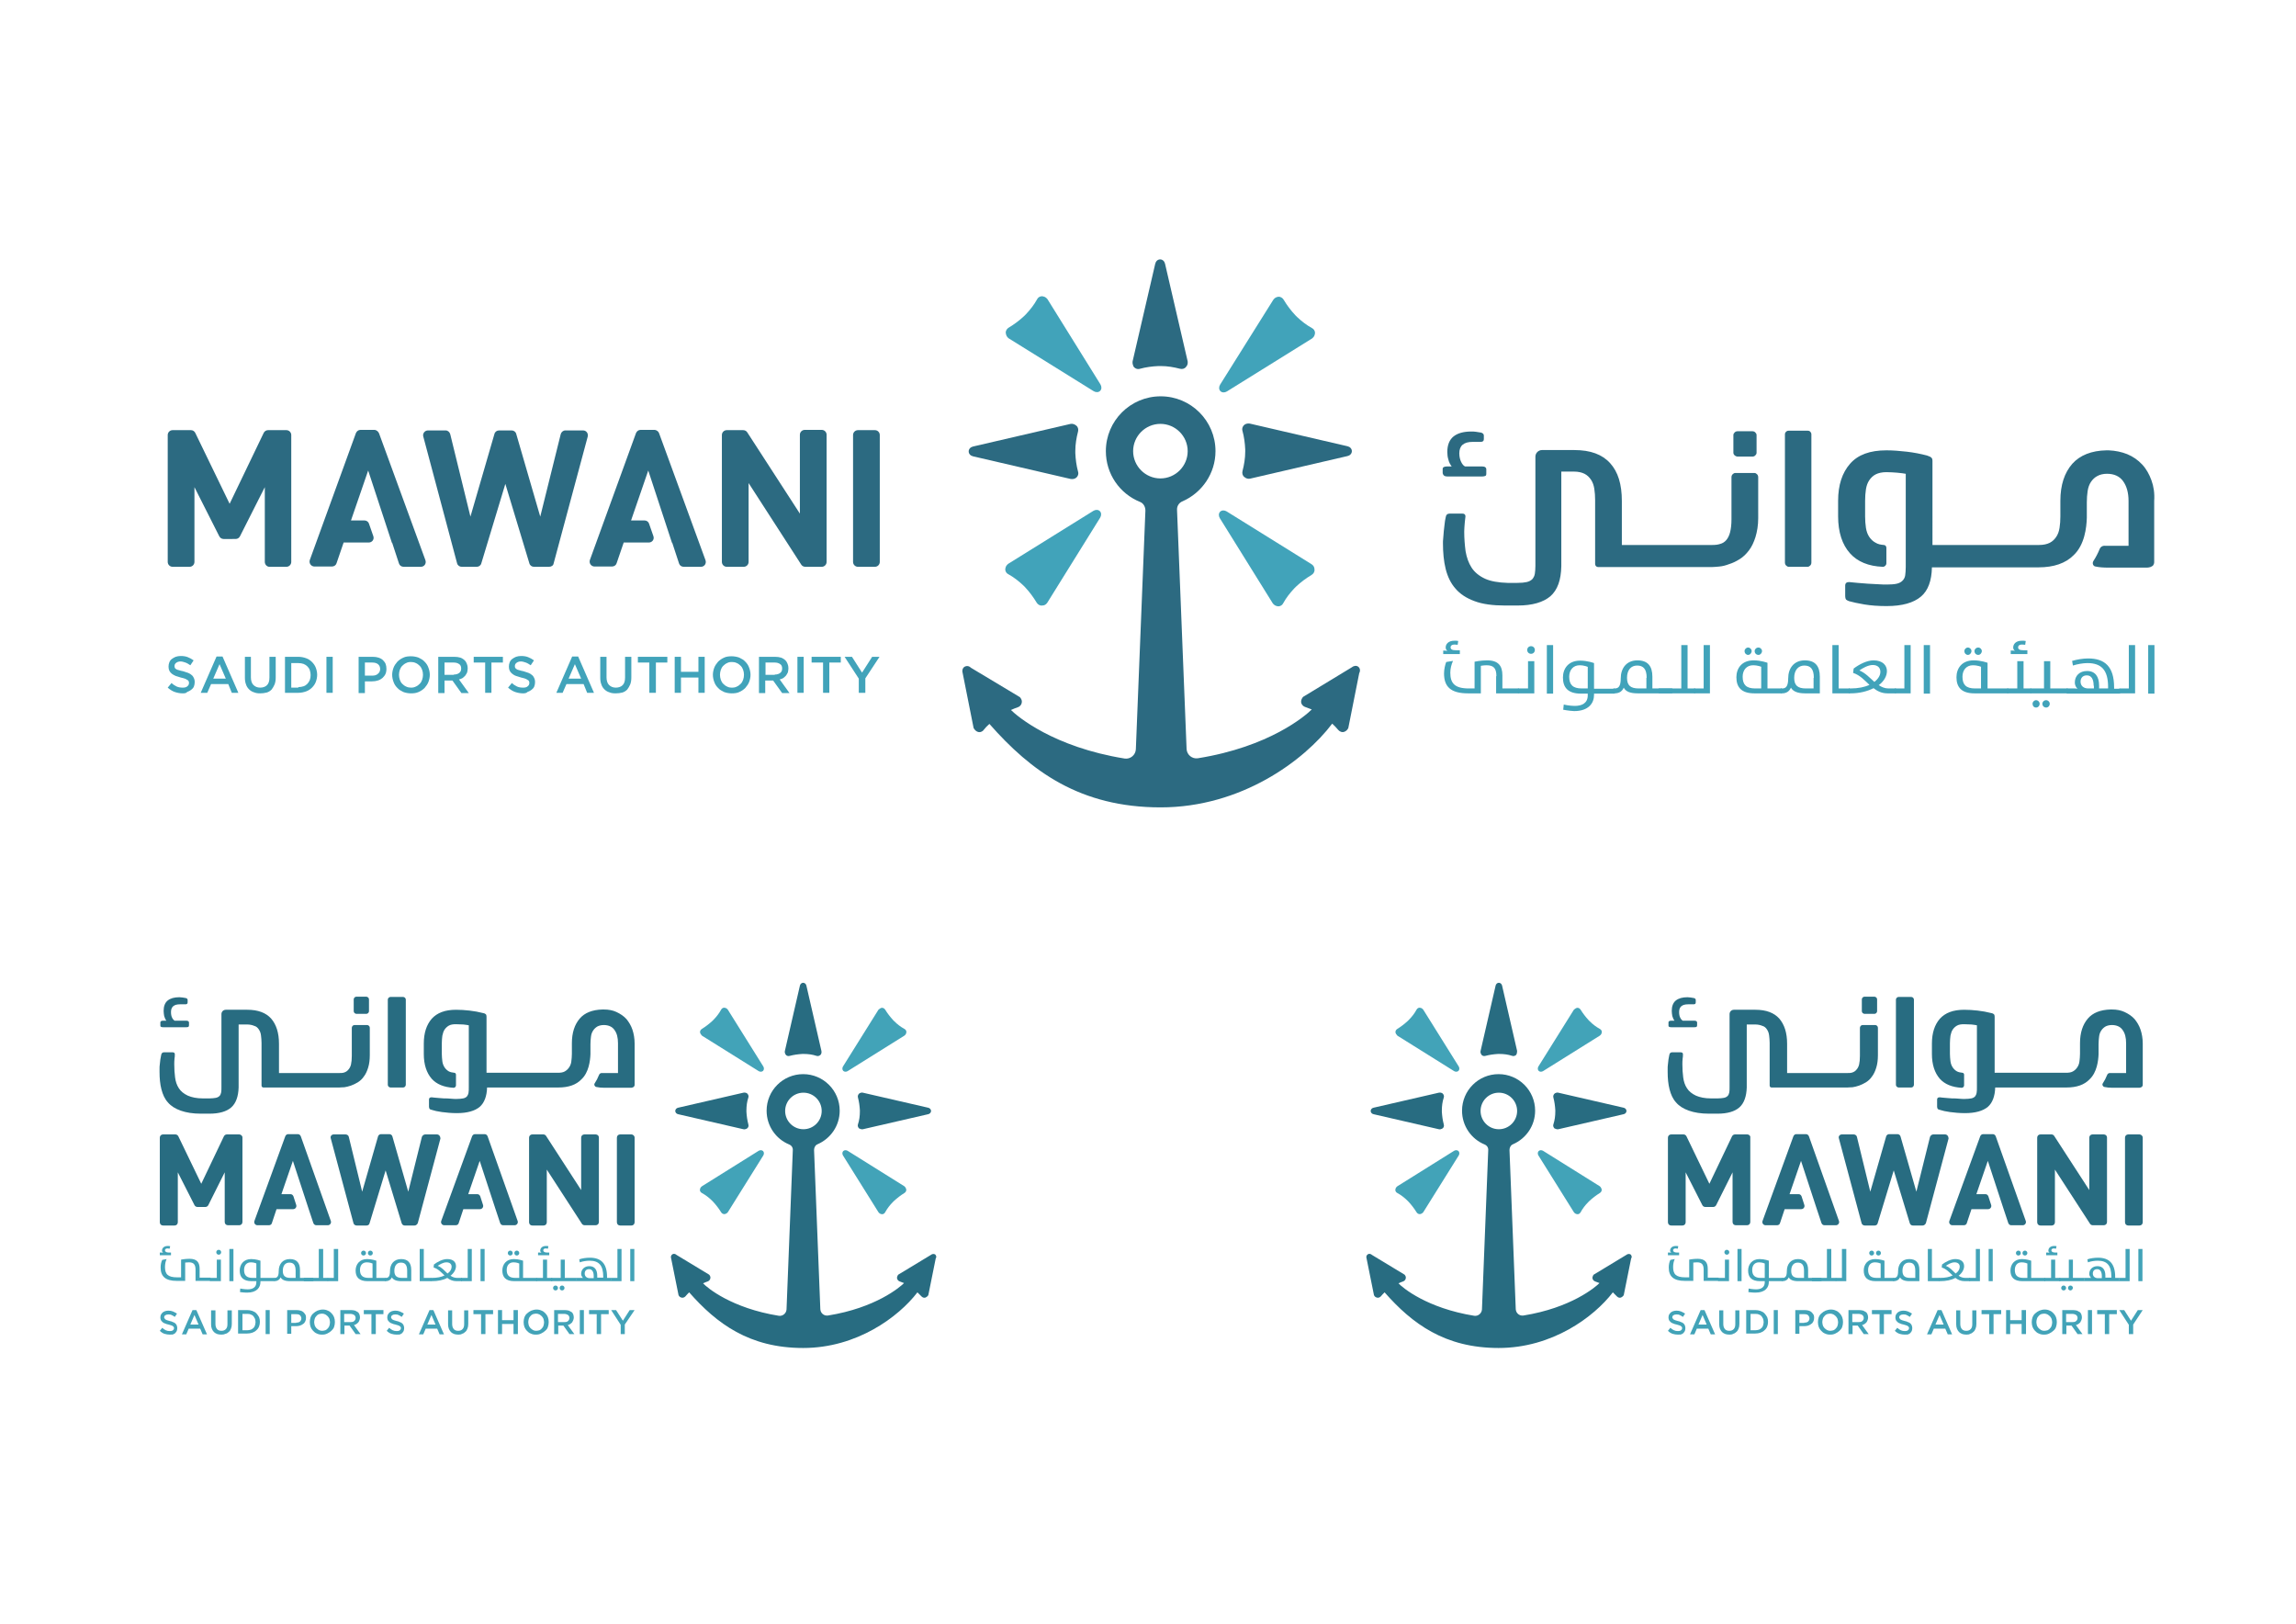 <?xml version="1.0" encoding="utf-8"?>
<!-- Generator: Adobe Illustrator 26.0.1, SVG Export Plug-In . SVG Version: 6.00 Build 0)  -->
<svg version="1.1" id="Layer_1" xmlns="http://www.w3.org/2000/svg" xmlns:xlink="http://www.w3.org/1999/xlink" x="0px" y="0px"
	 viewBox="0 0 841.9 595.3" style="enable-background:new 0 0 841.9 595.3;" xml:space="preserve">
<style type="text/css">
	.st0{fill:#2C6A81;}
	.st1{fill:#41A3BA;}
	.st2{fill:#286C81;}
	.st3{fill:#42A3B8;}
</style>
<g>
	<path class="st0" d="M435.5,132.5l-8.3-35.8c-0.2-0.9-0.9-1.6-1.8-1.6c-0.9,0-1.6,0.7-1.8,1.6l-8.3,35.8c-0.1,0.7,0.1,1.3,0.3,1.8
		c0.5,0.8,1.5,1.2,2.4,0.9c2.2-0.6,4.5-0.9,6.8-1l0.8,0c2.5,0,4.8,0.4,7.1,1c0.8,0.2,1.7,0,2.2-0.7
		C435.4,134,435.6,133.3,435.5,132.5"/>
	<path class="st0" d="M458.3,175.5l35.8-8.3c0.9-0.2,1.6-0.9,1.6-1.8c0-0.9-0.7-1.6-1.6-1.8l-35.8-8.3c-0.7-0.1-1.3,0-1.8,0.3
		c-0.8,0.5-1.2,1.5-0.9,2.4c0.6,2.2,0.9,4.5,1,6.8l0,0.8c0,2.4-0.4,4.8-1,7.1c-0.2,0.8,0,1.7,0.7,2.2
		C456.9,175.4,457.5,175.6,458.3,175.5"/>
	<path class="st1" d="M466.9,109.9L447.4,141c-0.5,0.8-0.5,1.8,0.1,2.4c0.6,0.6,1.6,0.6,2.4,0.1l31.2-19.4c0.5-0.4,0.9-0.9,1-1.5
		c0.3-0.9-0.2-1.9-1-2.3c-2-1.1-3.8-2.5-5.5-4.1l-0.6-0.6c-1.7-1.8-3.1-3.7-4.3-5.7c-0.4-0.7-1.2-1.2-2-1.1
		C468,108.9,467.4,109.2,466.9,109.9"/>
	<path class="st1" d="M369.8,124l31.2,19.4c0.8,0.5,1.8,0.5,2.4-0.1c0.6-0.6,0.6-1.6,0.1-2.4l-19.4-31.2c-0.4-0.5-0.9-0.9-1.5-1
		c-0.9-0.3-1.9,0.2-2.3,1c-1.1,2-2.5,3.8-4.1,5.5l-0.6,0.6c-1.8,1.7-3.7,3.1-5.7,4.3c-0.7,0.4-1.2,1.2-1.1,2
		C368.9,122.9,369.2,123.5,369.8,124"/>
	<path class="st0" d="M392.6,155.4l-35.8,8.3c-0.9,0.2-1.6,0.9-1.6,1.8c0,0.9,0.7,1.6,1.6,1.8l35.8,8.3c0.7,0.1,1.3,0,1.8-0.3
		c0.8-0.5,1.2-1.5,0.9-2.4c-0.6-2.2-0.9-4.5-1-6.8l0-0.8c0-2.4,0.4-4.8,1-7.1c0.2-0.8,0-1.7-0.7-2.2
		C394,155.5,393.3,155.3,392.6,155.4"/>
	<path class="st1" d="M384,221l19.4-31.2c0.5-0.8,0.5-1.8-0.1-2.4c-0.6-0.6-1.6-0.6-2.4-0.1l-31.2,19.4c-0.5,0.4-0.9,0.9-1,1.5
		c-0.3,0.9,0.2,1.9,1,2.3c2,1.1,3.8,2.5,5.5,4.1l0.6,0.6c1.7,1.8,3.1,3.7,4.3,5.7c0.4,0.7,1.2,1.2,2,1.1
		C382.9,222,383.5,221.7,384,221"/>
	<path class="st1" d="M481,206.9l-31.2-19.4c-0.8-0.5-1.8-0.5-2.4,0.1c-0.6,0.6-0.6,1.6-0.1,2.4l19.4,31.2c0.4,0.5,0.9,0.9,1.5,1
		c0.9,0.3,1.9-0.2,2.3-1c1.1-2,2.5-3.8,4.1-5.5l0.6-0.6c1.8-1.7,3.7-3.1,5.7-4.3c0.7-0.4,1.2-1.2,1.1-2
		C482,208,481.7,207.4,481,206.9"/>
	<path class="st0" d="M425.5,155.4c5.5,0,10,4.5,10,10c0,5.5-4.5,10-10,10c-5.5,0-10-4.5-10-10C415.5,159.9,420,155.4,425.5,155.4
		 M498,244.4c-0.7-0.5-1.7-0.3-2.4,0.3l-17.8,10.8c-0.4,0.5-0.7,1.1-0.7,1.6c-0.1,0.9,0.6,1.8,1.5,2.1c0.8,0.3,1.6,0.6,2.4,0.9
		c-2.3,2.3-15.5,13.7-41.8,17.9c-2.1,0.3-4-1.3-4.1-3.4l-3.5-87.6c-0.1-1.4,0.7-2.7,2-3.2h0c7.1-3.1,12.1-10.2,12.1-18.4
		c0-11.1-9-20.1-20.1-20.1c-11.1,0-20.1,9-20.1,20.1c0,8.4,5.1,15.6,12.5,18.6c1.3,0.5,2,1.8,2,3.2l-3.5,87.5
		c-0.1,2.1-2,3.7-4.1,3.4c-26.1-4.2-39.4-15.5-41.7-17.8c0.8-0.4,1.7-0.7,2.5-1c0.9-0.3,1.5-1.1,1.5-2.1c0-0.6-0.3-1.1-0.7-1.6
		L356,244.8c-0.7-0.7-1.6-0.8-2.4-0.3c-0.7,0.5-0.9,1.5-0.6,2.3l4,20.1c0.4,0.7,0.9,1.2,1.5,1.4c0.8,0.3,1.7,0,2.2-0.7
		c0.6-0.8,1.3-1.5,2.1-2.2c15.2,17.3,33.2,30.6,62.8,30.6c29.5,0,52.6-17.1,62.9-30.7c0.8,0.7,1.5,1.5,2.2,2.3
		c0.5,0.6,1.4,1,2.2,0.7c0.6-0.2,1.2-0.7,1.5-1.4l4-20.1C498.9,245.9,498.7,244.9,498,244.4"/>
	<path class="st1" d="M67,254.2c-1,0-2-0.2-2.9-0.5c-0.9-0.3-1.8-0.9-2.6-1.6l1.4-1.7c0.6,0.6,1.3,1,1.9,1.3
		c0.7,0.3,1.4,0.4,2.2,0.4c0.7,0,1.3-0.1,1.7-0.5c0.4-0.3,0.6-0.7,0.6-1.2v0c0-0.2,0-0.4-0.1-0.6c-0.1-0.2-0.2-0.4-0.5-0.5
		c-0.2-0.2-0.5-0.3-0.9-0.5c-0.4-0.1-0.9-0.3-1.5-0.4c-0.7-0.2-1.3-0.4-1.9-0.6c-0.5-0.2-1-0.5-1.4-0.8c-0.4-0.3-0.7-0.7-0.9-1.1
		c-0.2-0.4-0.3-0.9-0.3-1.5v0c0-0.6,0.1-1.1,0.3-1.6c0.2-0.5,0.5-0.9,0.9-1.2c0.4-0.3,0.9-0.6,1.4-0.8c0.6-0.2,1.2-0.3,1.8-0.3
		c1,0,1.8,0.1,2.6,0.4c0.8,0.3,1.5,0.7,2.2,1.2l-1.2,1.8c-0.6-0.4-1.2-0.8-1.8-1c-0.6-0.2-1.2-0.4-1.8-0.4c-0.7,0-1.2,0.2-1.6,0.5
		c-0.4,0.3-0.6,0.7-0.6,1.1v0c0,0.3,0,0.5,0.1,0.7c0.1,0.2,0.2,0.4,0.5,0.5c0.2,0.2,0.6,0.3,1,0.4c0.4,0.1,0.9,0.3,1.6,0.4
		c0.7,0.2,1.3,0.4,1.8,0.6c0.5,0.2,1,0.5,1.3,0.8c0.4,0.3,0.6,0.7,0.8,1.1c0.2,0.4,0.3,0.9,0.3,1.4v0c0,0.6-0.1,1.2-0.3,1.7
		c-0.2,0.5-0.6,0.9-1,1.2c-0.4,0.3-0.9,0.6-1.5,0.8C68.4,254.1,67.7,254.2,67,254.2"/>
	<path class="st1" d="M82.8,248.8l-2.3-5.3l-2.3,5.3H82.8z M79.4,240.7h2.2l5.8,13.3H85l-1.3-3.2h-6.3L76,254h-2.4L79.4,240.7z"/>
	<path class="st1" d="M95.4,254.2c-0.9,0-1.6-0.1-2.3-0.4c-0.7-0.2-1.3-0.6-1.8-1.1c-0.5-0.5-0.9-1.1-1.1-1.8
		c-0.3-0.7-0.4-1.6-0.4-2.5v-7.6H92v7.5c0,1.2,0.3,2.2,0.9,2.8c0.6,0.6,1.4,1,2.5,1c1,0,1.9-0.3,2.5-0.9c0.6-0.6,0.9-1.5,0.9-2.8
		v-7.6h2.3v7.5c0,1-0.1,1.8-0.4,2.6c-0.3,0.7-0.7,1.4-1.1,1.9c-0.5,0.5-1.1,0.9-1.8,1.1C97,254.1,96.2,254.2,95.4,254.2"/>
	<path class="st1" d="M109.4,251.9c0.7,0,1.3-0.1,1.9-0.3c0.6-0.2,1-0.5,1.4-0.9c0.4-0.4,0.7-0.9,0.9-1.4c0.2-0.6,0.3-1.1,0.3-1.8v0
		c0-0.6-0.1-1.2-0.3-1.8c-0.2-0.6-0.5-1-0.9-1.4c-0.4-0.4-0.9-0.7-1.4-0.9c-0.6-0.2-1.2-0.3-1.9-0.3h-2.6v9H109.4z M104.5,240.8h4.9
		c1,0,2,0.2,2.8,0.5c0.9,0.3,1.6,0.8,2.2,1.4c0.6,0.6,1.1,1.3,1.4,2.1c0.3,0.8,0.5,1.7,0.5,2.6v0c0,0.9-0.2,1.8-0.5,2.6
		c-0.3,0.8-0.8,1.5-1.4,2.1c-0.6,0.6-1.4,1.1-2.2,1.4c-0.9,0.3-1.8,0.5-2.8,0.5h-4.9V240.8z"/>
	<rect x="119.7" y="240.8" class="st1" width="2.3" height="13.2"/>
	<path class="st1" d="M136.5,247.7c0.9,0,1.6-0.2,2.1-0.7c0.5-0.4,0.8-1,0.8-1.7v0c0-0.8-0.3-1.4-0.8-1.8c-0.5-0.4-1.2-0.6-2.1-0.6
		h-2.7v4.8H136.5z M131.5,240.8h5.2c0.8,0,1.5,0.1,2.1,0.3c0.6,0.2,1.2,0.5,1.6,0.9c0.4,0.4,0.8,0.9,1,1.4c0.2,0.5,0.3,1.2,0.3,1.8
		v0c0,0.7-0.1,1.4-0.4,2c-0.3,0.6-0.7,1-1.1,1.4c-0.5,0.4-1,0.7-1.7,0.9c-0.6,0.2-1.3,0.3-2.1,0.3h-2.6v4.3h-2.3V240.8z"/>
	<path class="st1" d="M150.7,252.1c0.7,0,1.2-0.1,1.8-0.4c0.5-0.2,1-0.6,1.4-1c0.4-0.4,0.7-0.9,0.9-1.5c0.2-0.6,0.3-1.2,0.3-1.8v0
		c0-0.6-0.1-1.3-0.3-1.8c-0.2-0.6-0.5-1.1-0.9-1.5c-0.4-0.4-0.9-0.8-1.4-1c-0.6-0.3-1.2-0.4-1.8-0.4c-0.7,0-1.3,0.1-1.8,0.4
		c-0.5,0.2-1,0.6-1.4,1c-0.4,0.4-0.7,0.9-0.9,1.5c-0.2,0.6-0.3,1.2-0.3,1.8v0c0,0.6,0.1,1.2,0.3,1.8c0.2,0.6,0.5,1.1,0.9,1.5
		c0.4,0.4,0.9,0.8,1.4,1C149.5,252,150.1,252.1,150.7,252.1 M150.7,254.2c-1,0-2-0.2-2.8-0.5c-0.8-0.4-1.6-0.8-2.2-1.5
		c-0.6-0.6-1.1-1.3-1.4-2.2c-0.3-0.8-0.5-1.7-0.5-2.6v0c0-0.9,0.2-1.8,0.5-2.6c0.3-0.8,0.8-1.5,1.4-2.2c0.6-0.6,1.3-1.1,2.2-1.5
		c0.8-0.4,1.8-0.5,2.8-0.5c1,0,2,0.2,2.8,0.5c0.8,0.4,1.6,0.8,2.2,1.5c0.6,0.6,1.1,1.3,1.4,2.2c0.3,0.8,0.5,1.7,0.5,2.6v0
		c0,0.9-0.2,1.8-0.5,2.6c-0.3,0.8-0.8,1.5-1.4,2.2c-0.6,0.6-1.3,1.1-2.2,1.5C152.6,254.1,151.7,254.2,150.7,254.2"/>
	<path class="st1" d="M166.4,247.3c0.8,0,1.5-0.2,2-0.6c0.5-0.4,0.7-0.9,0.7-1.6v0c0-0.7-0.2-1.3-0.7-1.6c-0.5-0.4-1.2-0.6-2-0.6
		H163v4.5H166.4z M160.7,240.8h5.9c0.8,0,1.6,0.1,2.2,0.3c0.6,0.2,1.2,0.6,1.6,1c0.4,0.4,0.6,0.8,0.8,1.3c0.2,0.5,0.3,1,0.3,1.6v0
		c0,0.5-0.1,1-0.2,1.5c-0.2,0.4-0.4,0.8-0.7,1.2c-0.3,0.3-0.6,0.6-1,0.9c-0.4,0.2-0.8,0.4-1.3,0.5l3.6,5h-2.7l-3.3-4.6h0H163v4.6
		h-2.3V240.8z"/>
	<polygon class="st1" points="177.9,242.9 173.7,242.9 173.7,240.8 184.4,240.8 184.4,242.9 180.2,242.9 180.2,254 177.9,254 	"/>
	<path class="st1" d="M191.8,254.2c-1,0-2-0.2-2.9-0.5c-0.9-0.3-1.8-0.9-2.6-1.6l1.4-1.7c0.6,0.6,1.3,1,1.9,1.3
		c0.7,0.3,1.4,0.4,2.2,0.4c0.7,0,1.3-0.1,1.7-0.5c0.4-0.3,0.6-0.7,0.6-1.2v0c0-0.2,0-0.4-0.1-0.6c-0.1-0.2-0.2-0.4-0.5-0.5
		c-0.2-0.2-0.5-0.3-0.9-0.5c-0.4-0.1-0.9-0.3-1.5-0.4c-0.7-0.2-1.3-0.4-1.9-0.6c-0.6-0.2-1-0.5-1.4-0.8c-0.4-0.3-0.7-0.7-0.9-1.1
		c-0.2-0.4-0.3-0.9-0.3-1.5v0c0-0.6,0.1-1.1,0.3-1.6c0.2-0.5,0.5-0.9,0.9-1.2c0.4-0.3,0.9-0.6,1.4-0.8c0.6-0.2,1.2-0.3,1.8-0.3
		c1,0,1.8,0.1,2.6,0.4c0.8,0.3,1.5,0.7,2.2,1.2l-1.2,1.8c-0.6-0.4-1.2-0.8-1.8-1c-0.6-0.2-1.2-0.4-1.8-0.4c-0.7,0-1.2,0.2-1.6,0.5
		c-0.4,0.3-0.6,0.7-0.6,1.1v0c0,0.3,0,0.5,0.1,0.7c0.1,0.2,0.3,0.4,0.5,0.5c0.2,0.2,0.6,0.3,1,0.4c0.4,0.1,0.9,0.3,1.6,0.4
		c0.7,0.2,1.3,0.4,1.8,0.6c0.5,0.2,1,0.5,1.3,0.8c0.4,0.3,0.6,0.7,0.8,1.1c0.2,0.4,0.3,0.9,0.3,1.4v0c0,0.6-0.1,1.2-0.3,1.7
		c-0.2,0.5-0.6,0.9-1,1.2c-0.4,0.3-0.9,0.6-1.5,0.8C193.1,254.1,192.4,254.2,191.8,254.2"/>
	<path class="st1" d="M213.1,248.8l-2.3-5.3l-2.3,5.3H213.1z M209.8,240.7h2.2l5.8,13.3h-2.5l-1.3-3.2h-6.3l-1.4,3.2H204
		L209.8,240.7z"/>
	<path class="st1" d="M225.7,254.2c-0.9,0-1.6-0.1-2.3-0.4c-0.7-0.2-1.3-0.6-1.8-1.1c-0.5-0.5-0.9-1.1-1.1-1.8
		c-0.3-0.7-0.4-1.6-0.4-2.5v-7.6h2.3v7.5c0,1.2,0.3,2.2,0.9,2.8c0.6,0.6,1.4,1,2.5,1c1,0,1.9-0.3,2.5-0.9c0.6-0.6,0.9-1.5,0.9-2.8
		v-7.6h2.3v7.5c0,1-0.1,1.8-0.4,2.6c-0.3,0.7-0.7,1.4-1.1,1.9c-0.5,0.5-1.1,0.9-1.8,1.1C227.4,254.1,226.6,254.2,225.7,254.2"/>
	<polygon class="st1" points="238.1,242.9 233.9,242.9 233.9,240.8 244.7,240.8 244.7,242.9 240.5,242.9 240.5,254 238.1,254 	"/>
	<polygon class="st1" points="247.4,240.8 249.7,240.8 249.7,246.3 256.1,246.3 256.1,240.8 258.4,240.8 258.4,254 256.1,254 
		256.1,248.4 249.7,248.4 249.7,254 247.4,254 	"/>
	<path class="st1" d="M268.4,252.1c0.7,0,1.3-0.1,1.8-0.4c0.5-0.2,1-0.6,1.4-1s0.7-0.9,0.9-1.5c0.2-0.6,0.3-1.2,0.3-1.8v0
		c0-0.6-0.1-1.3-0.3-1.8c-0.2-0.6-0.5-1.1-0.9-1.5c-0.4-0.4-0.9-0.8-1.4-1c-0.6-0.3-1.2-0.4-1.8-0.4c-0.7,0-1.3,0.1-1.8,0.4
		c-0.5,0.2-1,0.6-1.4,1c-0.4,0.4-0.7,0.9-0.9,1.5c-0.2,0.6-0.3,1.2-0.3,1.8v0c0,0.6,0.1,1.2,0.3,1.8c0.2,0.6,0.5,1.1,0.9,1.5
		c0.4,0.4,0.9,0.8,1.4,1C267.1,252,267.7,252.1,268.4,252.1 M268.3,254.2c-1,0-2-0.2-2.8-0.5c-0.8-0.4-1.6-0.8-2.2-1.5
		c-0.6-0.6-1.1-1.3-1.4-2.2c-0.3-0.8-0.5-1.7-0.5-2.6v0c0-0.9,0.2-1.8,0.5-2.6c0.3-0.8,0.8-1.5,1.4-2.2c0.6-0.6,1.3-1.1,2.2-1.5
		c0.8-0.4,1.8-0.5,2.8-0.5c1,0,2,0.2,2.8,0.5c0.8,0.4,1.6,0.8,2.2,1.5c0.6,0.6,1.1,1.3,1.4,2.2c0.3,0.8,0.5,1.7,0.5,2.6v0
		c0,0.9-0.2,1.8-0.5,2.6c-0.3,0.8-0.8,1.5-1.4,2.2c-0.6,0.6-1.3,1.1-2.2,1.5C270.3,254.1,269.3,254.2,268.3,254.2"/>
	<path class="st1" d="M284.1,247.3c0.8,0,1.5-0.2,2-0.6c0.5-0.4,0.7-0.9,0.7-1.6v0c0-0.7-0.2-1.3-0.7-1.6c-0.5-0.4-1.2-0.6-2-0.6
		h-3.4v4.5H284.1z M278.3,240.8h5.9c0.8,0,1.6,0.1,2.2,0.3c0.6,0.2,1.2,0.6,1.6,1c0.4,0.4,0.6,0.8,0.8,1.3c0.2,0.5,0.3,1,0.3,1.6v0
		c0,0.5-0.1,1-0.2,1.5c-0.2,0.4-0.4,0.8-0.7,1.2c-0.3,0.3-0.6,0.6-1,0.9c-0.4,0.2-0.8,0.4-1.3,0.5l3.6,5h-2.7l-3.3-4.6h0h-2.9v4.6
		h-2.3V240.8z"/>
	<rect x="292.4" y="240.8" class="st1" width="2.3" height="13.2"/>
	<polygon class="st1" points="301.8,242.9 297.6,242.9 297.6,240.8 308.3,240.8 308.3,242.9 304.1,242.9 304.1,254 301.8,254 	"/>
	<polygon class="st1" points="314.9,248.8 309.7,240.8 312.4,240.8 316.1,246.6 319.8,240.8 322.5,240.8 317.3,248.7 317.3,254 
		314.9,254 	"/>
	<path class="st1" d="M548.7,247.9c0-2.9-1-4-3.6-4c-1,0-2.1,0.2-2.1,0.2v10.1h-4.7c-6.4,0-8.8-2.5-8.8-7.3c0-1.5,0.4-3.2,0.8-4.2
		l2.5-0.4c-0.6,1.2-1,2.9-1,4.3c0,3.8,1.5,5.8,6.8,5.8h2.1v-9.8c0,0,2.2-0.5,4.6-0.5c4.2,0,5.6,2.1,5.6,5.5v4.8h6v1.8h-8.3V247.9z
		 M529.1,238.5c0.7,0,1.3,0.1,1.7,0.1c-0.5-0.2-0.7-0.8-0.7-1.2c0-1.2,0.9-2.5,3.2-2.5c0.6,0,1.1,0,1.4,0.1l-0.2,1.4
		c-0.2,0-0.7-0.1-1.2-0.1c-0.9,0-1.4,0.4-1.4,1c0,0.7,0.5,1.1,2,1.1h1.4v1.4h-6.1V238.5z"/>
	<path class="st1" d="M560,238.3c0-0.8,0.6-1.4,1.4-1.4c0.8,0,1.4,0.6,1.4,1.4c0,0.8-0.6,1.4-1.4,1.4
		C560.6,239.7,560,239.1,560,238.3 M556.6,252.4h3.7v-10h2.3v11.8h-6V252.4z"/>
	<rect x="567.2" y="236.5" class="st1" width="2.3" height="17.8"/>
	<path class="st1" d="M582.2,244.5c0,0-1.2-0.6-3-0.6c-2.3,0-3.8,1.7-3.8,4.2c0,2.9,1.3,4.3,4.6,4.3h2.2V244.5z M573.2,260.2
		l0.2-1.9c0,0,2.1,0.5,4,0.5c2.7,0,4.8-1,4.8-3.9v-0.6h-2.5c-4.8,0-6.6-2.3-6.6-5.9c0-3.3,2-6.2,6.3-6.2c2.8,0,5.1,0.9,5.1,0.9v9.4
		h7.6v1.8h-7.6v0.5c0,2.9-1.9,5.9-7.3,5.9C575.2,260.6,573.2,260.2,573.2,260.2"/>
	<path class="st1" d="M603.8,248.5c0-3.2-1.2-4.5-3.5-4.5s-3.7,1.7-3.7,4.5c0,2.7,1.2,3.9,4.3,3.9h2.8V248.5z M595.4,252.1
		c-0.6,1.4-1.7,2.1-3.4,2.1h-0.4v-1.8h0.5c1.3,0,2.2-0.7,2.2-3.7c0-3.7,2.1-6.6,6.1-6.6c3.8,0,5.5,2.1,5.5,6v4.3h7.3v1.8h-12.7
		C597.7,254.2,596.1,253.5,595.4,252.1"/>
	<polygon class="st1" points="608.2,252.4 616.5,252.4 616.5,236.5 618.8,236.5 618.8,252.4 621.6,252.4 621.6,254.2 608.2,254.2 	
		"/>
	<polygon class="st1" points="621.2,252.4 624.7,252.4 624.7,236.5 627,236.5 627,254.2 621.2,254.2 	"/>
	<path class="st1" d="M643.4,238.7c0-0.7,0.6-1.3,1.4-1.3c0.7,0,1.3,0.6,1.3,1.3s-0.6,1.4-1.3,1.4
		C644,240.1,643.4,239.5,643.4,238.7 M639.7,238.7c0-0.7,0.6-1.3,1.3-1.3c0.7,0,1.3,0.6,1.3,1.3s-0.6,1.4-1.3,1.4
		C640.3,240.1,639.7,239.5,639.7,238.7 M645.9,244.5c0,0-1.2-0.6-3.1-0.6c-2.3,0-3.8,1.7-3.8,4.2c0,2.9,1.3,4.3,4.6,4.3h2.2V244.5z
		 M643.3,254.2c-4.8,0-6.6-2.3-6.6-5.9c0-3.3,2-6.2,6.3-6.2c2.8,0,5.1,0.9,5.1,0.9v9.4h5.2v1.8H643.3z"/>
	<path class="st1" d="M665.1,248.5c0-3.2-1.2-4.5-3.5-4.5c-2.2,0-3.7,1.7-3.7,4.5c0,2.7,1.2,3.9,4.3,3.9h2.8V248.5z M661.9,254.2
		c-2.9,0-4.5-0.8-5.2-2.1c-0.6,1.4-1.7,2.1-3.3,2.1H653v-1.8h0.5c1.3,0,2.2-0.7,2.2-3.7c0-3.7,2.1-6.6,6.1-6.6c3.8,0,5.5,2.1,5.5,6
		v6.1H661.9z"/>
	<polygon class="st1" points="671.9,236.5 674.2,236.5 674.2,252.4 678.2,252.4 678.2,254.2 671.9,254.2 	"/>
	<path class="st1" d="M687.3,250c1.4-1.1,2.2-2.4,2.2-3.7c0-1.4-0.9-2.5-2.8-2.5c-1.7,0-3.8,1.2-4.9,2
		C684,246.7,685.6,248.5,687.3,250 M677.8,252.4h0.8c2.8,0,5.1-0.5,6.9-1.3c-1.8-1.7-3.5-3.6-6-4.4l0.2-1.6c2-1.5,4.8-3,7.3-3
		c3.4,0,4.9,1.9,4.9,3.9c0,1.8-1,3.7-3,5.2c1.1,0.7,2.2,1.2,3.6,1.2h2.7v1.8h-3.1c-2.1,0-3.7-0.8-5.1-1.9c-2.2,1.1-5,1.9-8.5,1.9
		h-0.6V252.4z"/>
	<polygon class="st1" points="694.8,252.4 698.3,252.4 698.3,236.5 700.6,236.5 700.6,254.2 694.8,254.2 	"/>
	<rect x="705.4" y="236.5" class="st1" width="2.3" height="17.8"/>
	<path class="st1" d="M724,238.7c0-0.7,0.6-1.3,1.4-1.3c0.7,0,1.3,0.6,1.3,1.3s-0.6,1.4-1.3,1.4C724.6,240.1,724,239.5,724,238.7
		 M720.3,238.7c0-0.7,0.6-1.3,1.3-1.3c0.7,0,1.3,0.6,1.3,1.3s-0.6,1.4-1.3,1.4C720.9,240.1,720.3,239.5,720.3,238.7 M726.5,244.5
		c0,0-1.2-0.6-3.1-0.6c-2.3,0-3.8,1.7-3.8,4.2c0,2.9,1.3,4.3,4.6,4.3h2.2V244.5z M724,254.2c-4.8,0-6.6-2.3-6.6-5.9
		c0-3.3,2-6.2,6.3-6.2c2.8,0,5.1,0.9,5.1,0.9v9.4h7.6v1.8H724z"/>
	<path class="st1" d="M737.2,238.5c0.7,0,1.3,0,1.7,0.1c-0.5-0.2-0.7-0.8-0.7-1.2c0-1.2,0.9-2.5,3.2-2.5c0.6,0,1.1,0,1.4,0.1
		l-0.2,1.4c-0.2,0-0.7-0.1-1.2-0.1c-0.9,0-1.4,0.4-1.4,1c0,0.7,0.5,1.1,2,1.1h1.4v1.4h-6.1V238.5z M736,252.4h3.7v-10h2.3v10h2.8
		v1.8H736V252.4z"/>
	<path class="st1" d="M750.3,259.4c-0.8,0-1.4-0.6-1.4-1.4c0-0.7,0.6-1.3,1.4-1.3c0.7,0,1.3,0.6,1.3,1.3
		C751.6,258.8,751,259.4,750.3,259.4 M746.6,259.4c-0.8,0-1.3-0.6-1.3-1.4c0-0.7,0.6-1.3,1.3-1.3c0.7,0,1.3,0.6,1.3,1.3
		C747.9,258.8,747.3,259.4,746.6,259.4 M744.4,252.4h5.1v-10h2.3v10h6.4v1.8h-13.7V252.4z"/>
	<path class="st1" d="M767.7,251.4c0-2.2-0.7-3.8-2.5-3.8c-1.6,0-2.3,1.1-2.3,2.3c0,1.6,1.2,2.5,2.8,2.5h2.1V251.4z M757.8,254.2
		v-1.8h3c0.5,0,0.9,0.1,1,0.1c0,0-1-0.8-1-2.3c0-2.4,1.7-4.2,4.5-4.2c3,0,4.4,2.1,4.4,5.3v1.1h3.3v-0.5c0-6.2-2.4-8.8-7.6-8.8
		c-1.6,0-3.8,0.4-5.3,0.9l-0.3-1.7c1.7-0.5,3.9-0.9,5.9-0.9c6.1,0,9.5,3,9.5,10.6v0.5h2.2v1.8H757.8z"/>
	<polygon class="st1" points="777.1,252.4 780.6,252.4 780.6,236.5 782.9,236.5 782.9,254.2 777.1,254.2 	"/>
	<rect x="787.7" y="236.5" class="st1" width="2.3" height="17.8"/>
	<path class="st0" d="M662.8,157.9h-6.9c-0.4,0-0.7,0.1-1,0.4c-0.3,0.3-0.4,0.6-0.4,1v46.9c0,0.4,0.1,0.8,0.4,1.1
		c0.3,0.3,0.6,0.5,1,0.5h6.9c0.4,0,0.7-0.2,1-0.5c0.3-0.3,0.4-0.7,0.4-1.1v-46.9c0-0.4-0.1-0.7-0.4-1
		C663.6,158,663.2,157.9,662.8,157.9"/>
	<path class="st0" d="M643.3,173.4h-7c-0.4,0-0.7,0.2-1,0.5c-0.3,0.3-0.4,0.7-0.4,1.1v15.4c0,1.9-0.2,3.5-0.5,4.7
		c-0.3,1.2-0.8,2.2-1.4,2.9c-0.6,0.7-1.4,1.2-2.2,1.4c-0.9,0.3-1.8,0.4-2.9,0.4h-29.2h-4v-16.1c0-6.2-1.4-10.7-4.3-13.9
		c-2.9-3.2-7.2-4.8-13.1-4.8h-4.7h-7.2c-1.3,0-2.4,1.1-2.4,2.4v40.1h0c0,1.2-0.1,2-0.2,2.8c-0.1,0.8-0.5,1.5-0.9,2
		c-0.5,0.5-1.2,0.9-2.1,1.1c-0.9,0.2-2,0.3-3.4,0.3h-3.6c-3.4-0.1-6.2-0.6-8.2-1.5c-2.2-1-3.9-2.4-5-4.1c-1.1-1.7-1.8-3.7-2.2-6
		c-0.3-2.3-0.5-4.7-0.5-7.2c0-0.9,0.1-2,0.2-3.3c0.1-1.3,0.1-0.6,0.2-1.8c0.2-1-0.2-1.5-1.1-1.5h-4.7c-0.8,0-1.3,0.5-1.4,1.4
		c-0.2,0.8-0.3,1.6-0.4,2.5c-0.1,0.9-0.2,1.8-0.3,2.6c-0.1,0.9-0.1,1.7-0.2,2.5c-0.1,0.8-0.1,1.4-0.1,1.8c0,3.5,0.3,6.7,1,9.5
		c0.7,2.8,1.9,5.3,3.6,7.2c1.7,2,4,3.5,7,4.6c2.9,1.1,6.7,1.6,11.1,1.6h4.7v0c5.4,0,9.4-1.2,12-3.4c2.6-2.3,3.9-5.9,4-11h0v-34.7
		h4.7c1.5,0,2.8,0.3,3.8,0.8c1,0.5,1.8,1.3,2.4,2.2c0.6,0.9,1,2,1.2,3.3c0.2,1.3,0.3,2.6,0.3,4.1v23.5c0,0.6,0.5,1.1,1.1,1.1h7.3
		c0,0,0,0,0,0l34.4,0c0.7,0,1.7-0.1,2.8-0.2c1.1-0.1,2.3-0.4,3.6-0.9c1.3-0.4,2.5-1,3.8-1.8c1.3-0.8,2.4-1.9,3.4-3.2
		c1-1.3,1.8-3,2.4-4.9c0.6-2,1-4.3,1-6.9V175c0-0.4-0.1-0.8-0.4-1.1C644,173.6,643.7,173.4,643.3,173.4"/>
	<path class="st0" d="M637.2,167.4h5.3c0.4,0,0.8-0.1,1.1-0.4c0.3-0.3,0.5-0.6,0.5-1v-6.5c0-0.4-0.2-0.7-0.5-1
		c-0.3-0.3-0.7-0.4-1.1-0.4h-5.3c-0.4,0-0.8,0.1-1.1,0.4c-0.3,0.3-0.5,0.6-0.5,1v6.5c0,0.4,0.2,0.7,0.5,1
		C636.4,167.2,636.8,167.4,637.2,167.4"/>
	<path class="st0" d="M530.8,174.7h12.6c0.5,0,0.9-0.1,1.2-0.2c0.3-0.1,0.4-0.4,0.4-0.9v-1.5c0-0.7-0.5-1.1-1.6-1.1h-6.2
		c-0.5-0.2-1-0.8-1.4-1.6c-0.4-0.8-0.7-1.9-0.7-3.2c0-2.8,1.6-4.2,4.9-4.2c0.3,0,0.8,0,1.6,0c0.7,0,1.2,0,1.3,0c0.8,0,1.2-0.3,1.2-1
		v-1.3c0-0.5-0.3-0.9-1-1.1c-0.6-0.1-1.2-0.2-1.9-0.3c-0.6-0.1-1.2-0.1-1.7-0.1c-2.8,0-5,0.6-6.5,1.8c-1.5,1.2-2.3,3.1-2.3,5.7
		c0,0.9,0.1,1.9,0.4,2.8c0.2,1,0.7,1.8,1.2,2.5h-1.6c-1.1,0-1.7,0.3-1.7,0.9v1.6C529.2,174.3,529.7,174.7,530.8,174.7"/>
	<path class="st0" d="M788.9,176.1c-0.8-2.2-1.9-4.2-3.4-5.8c-1.5-1.6-3.3-2.9-5.5-3.8c-2-0.8-4.3-1.3-6.8-1.4l-0.8,0
		c-5.5,0.1-9.7,1.8-12.5,4.9c-2.9,3.3-4.4,7.8-4.4,13.6v5.7c0,1.5-0.1,2.9-0.3,4.2c-0.2,1.3-0.6,2.4-1.2,3.3
		c-0.6,0.9-1.4,1.7-2.4,2.2c-1,0.5-2.3,0.8-3.9,0.8h-39.1V169c0-0.5-0.1-1-0.4-1.2c-0.2-0.3-0.8-0.5-1.6-0.8
		c-2.3-0.6-4.8-1.1-7.4-1.4c-2.6-0.3-5.1-0.5-7.5-0.5c-6,0-10.4,1.6-13.3,4.9c-2.9,3.3-4.4,7.8-4.4,13.6v5.7
		c0,5.8,1.5,10.4,4.4,13.6c2.7,3,6.7,4.7,12,4.9c0.7,0,1.3-0.6,1.3-1.3v-5.7c0-0.5-0.4-1-0.9-1c-1.2-0.1-2.2-0.3-3-0.8
		c-1-0.5-1.8-1.3-2.4-2.2c-0.6-0.9-1-2-1.2-3.3c-0.2-1.3-0.3-2.7-0.3-4.2v-5.7c0-1.5,0.1-2.9,0.3-4.2c0.2-1.3,0.6-2.4,1.2-3.3
		c0.6-0.9,1.4-1.7,2.4-2.2c1-0.5,2.3-0.8,3.9-0.8c1.3,0,2.7,0.1,4,0.2c1.4,0.1,2.4,0.3,3.1,0.4v26.2v8c0,1.3-0.1,2.1-0.2,3
		c-0.1,0.8-0.5,1.5-1,2c-0.5,0.5-1.2,0.9-2.1,1.1c-0.9,0.2-2.1,0.3-3.6,0.3c-0.8,0-1.9,0-3.1-0.1c-1.2-0.1-2.5-0.1-3.8-0.2
		c-1.3-0.1-2.6-0.2-3.8-0.3c-1.2-0.1-2.2-0.2-3.1-0.3H678c-0.9,0-1.4,0.4-1.4,1.3v3.9c0,0.5,0.1,0.9,0.3,1.2
		c0.2,0.2,0.6,0.4,1.1,0.6c1.4,0.4,3.3,0.8,5.6,1.2c2.4,0.4,5.1,0.6,8.2,0.6c5.7,0,9.9-1.2,12.6-3.5c2.6-2.2,3.9-5.8,4-10.7h39.1
		c5.6,0,9.9-1.5,12.8-4.4c4.1-3.8,4.8-10.2,4.9-13.8c0-0.1,0-5.6,0-5.6c0-1.5,0.1-2.9,0.3-4.2c0.2-1.3,0.6-2.4,1.2-3.3
		c0.6-0.9,1.4-1.7,2.4-2.2c0.9-0.5,2.1-0.8,3.5-0.8l0,0c2.6,0,4.6,0.9,5.9,2.7c1.3,1.8,2,4.2,2,7.3v6v10.4h-7.5c0,0-0.7,0-1.1,0
		c-0.9-0.1-1.7,0.4-2,1.2c-0.6,1.5-1.4,3-2.3,4.4c-0.5,0.8-0.1,1.9,0.8,2c1.4,0.3,2.9,0.4,4.6,0.4h14.3c0.4,0,0.8-0.1,1.2-0.2
		c0.5-0.2,0.8-0.4,1-0.6c0.2-0.3,0.4-0.7,0.4-1.2v-16.4v-6C790.1,180.8,789.7,178.3,788.9,176.1"/>
	<path class="st0" d="M97.1,206v-27.4l-9.1,18c-0.3,0.6-0.9,1-1.6,1H82c-0.7,0-1.3-0.4-1.6-1l-9.1-18V206c0,1-0.8,1.8-1.8,1.8h-6.2
		c-1,0-1.8-0.8-1.8-1.8v-46.5c0-1,0.8-1.8,1.8-1.8H70c0.7,0,1.3,0.4,1.6,1l12.6,26l12.5-26c0.3-0.6,0.9-1,1.6-1h6.7
		c1,0,1.8,0.8,1.8,1.8V206c0,1-0.8,1.8-1.8,1.8h-6.2C97.9,207.8,97.1,207,97.1,206"/>
	<path class="st0" d="M139,158.9l17,46.5c0.4,1.2-0.4,2.4-1.7,2.4h-6.3c-0.8,0-1.5-0.5-1.7-1.2l-2.5-7.6h-0.1l-8.7-26.5l-6.3,18.3
		h4.9c0.8,0,1.5,0.5,1.7,1.2l1.6,4.6c0.4,1.2-0.5,2.3-1.7,2.3h-9.2l-2.6,7.6c-0.2,0.7-0.9,1.2-1.7,1.2h-6.4c-1.2,0-2.1-1.2-1.7-2.4
		l16.9-46.5c0.3-0.7,0.9-1.2,1.7-1.2h5.2C138.1,157.7,138.7,158.2,139,158.9"/>
	<path class="st0" d="M201.3,207.8h-5.5c-0.8,0-1.5-0.5-1.7-1.3l-8.8-29.1l-8.8,29.1c-0.2,0.8-0.9,1.3-1.7,1.3h-5.5
		c-0.8,0-1.5-0.5-1.7-1.3L155.2,160c-0.3-1.1,0.6-2.2,1.7-2.2h6.5c0.8,0,1.5,0.6,1.7,1.4l7.4,30.2l8.8-30.3c0.2-0.8,0.9-1.3,1.7-1.3
		h4.6c0.8,0,1.5,0.5,1.7,1.3l8.8,30.3l7.5-30.2c0.2-0.8,0.9-1.4,1.7-1.4h6.5c1.2,0,2,1.1,1.7,2.3l-12.5,46.5
		C202.9,207.3,202.2,207.8,201.3,207.8"/>
	<path class="st0" d="M241.7,158.9l17,46.5c0.4,1.2-0.4,2.4-1.7,2.4h-6.3c-0.8,0-1.5-0.5-1.7-1.2l-2.5-7.6h-0.1l-8.7-26.5l-6.3,18.3
		h4.9c0.8,0,1.5,0.5,1.7,1.2l1.6,4.6c0.4,1.2-0.5,2.3-1.7,2.3h-9.2l-2.6,7.6c-0.2,0.7-0.9,1.2-1.7,1.2h-6.4c-1.2,0-2.1-1.2-1.7-2.4
		l16.9-46.5c0.3-0.7,0.9-1.2,1.7-1.2h5.2C240.8,157.7,241.5,158.2,241.7,158.9"/>
	<path class="st0" d="M293.8,207l-19.3-29.9V206c0,1-0.8,1.8-1.8,1.8h-6.2c-1,0-1.8-0.8-1.8-1.8v-46.5c0-1,0.8-1.8,1.8-1.8h6
		c0.6,0,1.2,0.3,1.5,0.8l19.3,29.8v-28.9c0-1,0.8-1.8,1.8-1.8h6.2c1,0,1.8,0.8,1.8,1.8V206c0,1-0.8,1.8-1.8,1.8h-6
		C294.7,207.8,294.1,207.5,293.8,207"/>
	<path class="st0" d="M312.8,206v-46.5c0-1,0.8-1.8,1.8-1.8h6.2c1,0,1.8,0.8,1.8,1.8V206c0,1-0.8,1.8-1.8,1.8h-6.2
		C313.6,207.8,312.8,207,312.8,206"/>
</g>
<g>
	<path class="st2" d="M301.2,385.3l-5.5-23.9c-0.1-0.6-0.6-1.1-1.2-1.1c-0.6,0-1.1,0.5-1.2,1.1l-5.5,23.9c-0.1,0.5,0,0.8,0.2,1.2
		c0.3,0.6,1,0.8,1.6,0.6c1.5-0.4,3-0.6,4.6-0.7l0.5,0c1.6,0,3.2,0.2,4.7,0.7c0.5,0.2,1.1,0,1.5-0.4
		C301.2,386.3,301.3,385.9,301.2,385.3"/>
	<path class="st2" d="M316.4,414l23.9-5.5c0.6-0.1,1.1-0.6,1.1-1.2c0-0.6-0.5-1.1-1.1-1.2l-23.9-5.5c-0.5-0.1-0.8,0-1.2,0.2
		c-0.5,0.3-0.8,1-0.6,1.6c0.4,1.5,0.6,3,0.7,4.6l0,0.5c0,1.6-0.2,3.2-0.7,4.7c-0.2,0.5,0,1.1,0.4,1.5
		C315.5,413.9,315.9,414.1,316.4,414"/>
	<path class="st3" d="M322.1,370.2l-13,20.8c-0.3,0.5-0.3,1.2,0.1,1.6c0.4,0.4,1.1,0.4,1.6,0.1l20.8-13c0.4-0.3,0.6-0.6,0.7-1
		c0.2-0.6-0.1-1.2-0.7-1.5c-1.3-0.7-2.6-1.7-3.7-2.8l-0.4-0.4c-1.1-1.2-2.1-2.5-2.9-3.8c-0.3-0.5-0.8-0.8-1.4-0.7
		C322.9,369.6,322.5,369.8,322.1,370.2"/>
	<path class="st3" d="M257.4,379.7l20.8,13c0.5,0.3,1.2,0.3,1.6-0.1c0.4-0.4,0.4-1.1,0.1-1.6l-13-20.8c-0.3-0.4-0.6-0.6-1-0.7
		c-0.6-0.2-1.2,0.1-1.5,0.7c-0.7,1.3-1.7,2.6-2.8,3.7l-0.4,0.4c-1.2,1.1-2.5,2.1-3.8,2.9c-0.5,0.3-0.8,0.8-0.7,1.4
		C256.8,378.9,257,379.3,257.4,379.7"/>
	<path class="st2" d="M272.6,400.6l-23.9,5.5c-0.6,0.1-1.1,0.6-1.1,1.2c0,0.6,0.5,1.1,1.1,1.2l23.9,5.5c0.4,0.1,0.8,0,1.2-0.2
		c0.6-0.3,0.8-1,0.6-1.6c-0.4-1.5-0.6-3-0.7-4.6l0-0.5c0-1.6,0.2-3.2,0.7-4.7c0.2-0.5,0-1.1-0.4-1.5
		C273.6,400.6,273.1,400.5,272.6,400.6"/>
	<path class="st3" d="M266.9,444.4l13-20.8c0.3-0.5,0.3-1.2-0.1-1.6c-0.4-0.4-1.1-0.4-1.6-0.1l-20.8,13c-0.4,0.3-0.6,0.6-0.7,1
		c-0.2,0.6,0.1,1.2,0.7,1.5c1.3,0.7,2.6,1.7,3.7,2.8l0.4,0.4c1.1,1.2,2.1,2.5,2.9,3.8c0.3,0.5,0.8,0.8,1.4,0.7
		C266.2,445,266.6,444.8,266.9,444.4"/>
	<path class="st3" d="M331.6,434.9l-20.8-13c-0.5-0.3-1.2-0.3-1.6,0.1c-0.4,0.4-0.4,1.1-0.1,1.6l13,20.8c0.3,0.4,0.6,0.6,1,0.7
		c0.6,0.2,1.2-0.1,1.5-0.7c0.7-1.3,1.7-2.6,2.8-3.7l0.4-0.4c1.2-1.1,2.5-2.1,3.8-2.9c0.5-0.3,0.8-0.8,0.7-1.4
		C332.2,435.7,332,435.2,331.6,434.9"/>
	<path class="st2" d="M294.6,400.6c3.7,0,6.7,3,6.7,6.7c0,3.7-3,6.7-6.7,6.7c-3.7,0-6.7-3-6.7-6.7
		C287.9,403.6,290.9,400.6,294.6,400.6 M342.9,459.9c-0.5-0.3-1.1-0.2-1.6,0.2l-11.9,7.2c-0.3,0.3-0.4,0.7-0.5,1.1
		c0,0.6,0.4,1.2,1,1.4c0.5,0.2,1.1,0.4,1.6,0.6c-1.5,1.5-10.4,9.1-27.9,11.9c-1.4,0.2-2.7-0.8-2.8-2.3l-2.3-58.4
		c0-0.9,0.5-1.8,1.3-2.1h0c4.8-2.1,8.1-6.8,8.1-12.3c0-7.4-6-13.4-13.4-13.4c-7.4,0-13.4,6-13.4,13.4c0,5.6,3.4,10.4,8.3,12.4
		c0.9,0.4,1.4,1.2,1.3,2.2l-2.3,58.3c-0.1,1.4-1.4,2.5-2.8,2.3c-17.4-2.8-26.3-10.3-27.8-11.9c0.6-0.3,1.1-0.5,1.7-0.7
		c0.6-0.2,1-0.8,1-1.4c0-0.4-0.2-0.8-0.5-1.1l-11.9-7.2c-0.4-0.4-1.1-0.6-1.6-0.2c-0.5,0.3-0.6,1-0.4,1.5l2.7,13.4
		c0.2,0.5,0.6,0.8,1,0.9c0.5,0.2,1.1,0,1.5-0.4c0.4-0.5,0.9-1,1.4-1.5c10.1,11.5,22.1,20.4,41.8,20.4c19.7,0,35-11.4,41.9-20.4
		c0.5,0.5,1,1,1.5,1.5c0.4,0.4,0.9,0.6,1.5,0.4c0.4-0.2,0.8-0.5,1-0.9l2.7-13.4C343.5,460.9,343.3,460.3,342.9,459.9"/>
	<path class="st3" d="M62.3,489.3c-0.7,0-1.3-0.1-2-0.3c-0.6-0.2-1.2-0.6-1.7-1.1l0.9-1.1c0.4,0.4,0.9,0.7,1.3,0.9
		c0.4,0.2,0.9,0.3,1.5,0.3c0.5,0,0.9-0.1,1.1-0.3c0.3-0.2,0.4-0.5,0.4-0.8v0c0-0.2,0-0.3-0.1-0.4c-0.1-0.1-0.2-0.2-0.3-0.3
		c-0.1-0.1-0.3-0.2-0.6-0.3c-0.3-0.1-0.6-0.2-1-0.3c-0.5-0.1-0.9-0.2-1.3-0.4c-0.4-0.1-0.7-0.3-0.9-0.5c-0.2-0.2-0.4-0.4-0.6-0.7
		c-0.1-0.3-0.2-0.6-0.2-1v0c0-0.4,0.1-0.7,0.2-1c0.2-0.3,0.4-0.6,0.6-0.8c0.3-0.2,0.6-0.4,0.9-0.5c0.4-0.1,0.8-0.2,1.2-0.2
		c0.6,0,1.2,0.1,1.7,0.3c0.5,0.2,1,0.5,1.5,0.8l-0.8,1.2c-0.4-0.3-0.8-0.5-1.2-0.7c-0.4-0.2-0.8-0.2-1.2-0.2c-0.5,0-0.8,0.1-1.1,0.3
		c-0.3,0.2-0.4,0.5-0.4,0.7v0c0,0.2,0,0.3,0.1,0.4c0.1,0.1,0.2,0.2,0.3,0.4c0.2,0.1,0.4,0.2,0.6,0.3c0.3,0.1,0.6,0.2,1,0.3
		c0.5,0.1,0.9,0.2,1.2,0.4c0.4,0.1,0.7,0.3,0.9,0.5c0.2,0.2,0.4,0.4,0.5,0.7c0.1,0.3,0.2,0.6,0.2,1v0c0,0.4-0.1,0.8-0.2,1.1
		c-0.2,0.3-0.4,0.6-0.6,0.8c-0.3,0.2-0.6,0.4-1,0.5C63.2,489.2,62.8,489.3,62.3,489.3"/>
	<path class="st3" d="M72.8,485.6l-1.5-3.5l-1.5,3.5H72.8z M70.6,480.3H72l3.9,8.9h-1.6l-0.9-2.1h-4.2l-0.9,2.1h-1.6L70.6,480.3z"/>
	<path class="st3" d="M81.2,489.3c-0.6,0-1.1-0.1-1.5-0.2c-0.5-0.2-0.9-0.4-1.2-0.7c-0.3-0.3-0.6-0.7-0.8-1.2
		c-0.2-0.5-0.3-1-0.3-1.7v-5.1H79v5c0,0.8,0.2,1.4,0.6,1.9c0.4,0.4,0.9,0.6,1.6,0.6c0.7,0,1.2-0.2,1.6-0.6c0.4-0.4,0.6-1,0.6-1.8
		v-5.1H85v5c0,0.7-0.1,1.2-0.3,1.7c-0.2,0.5-0.4,0.9-0.8,1.2c-0.3,0.3-0.7,0.6-1.2,0.7C82.3,489.2,81.8,489.3,81.2,489.3"/>
	<path class="st3" d="M90.6,487.7c0.5,0,0.9-0.1,1.3-0.2c0.4-0.1,0.7-0.4,1-0.6c0.3-0.3,0.5-0.6,0.6-1c0.1-0.4,0.2-0.8,0.2-1.2v0
		c0-0.4-0.1-0.8-0.2-1.2c-0.2-0.4-0.4-0.7-0.6-1c-0.3-0.3-0.6-0.5-1-0.6c-0.4-0.2-0.8-0.2-1.3-0.2h-1.7v6H90.6z M87.3,480.3h3.3
		c0.7,0,1.3,0.1,1.9,0.3c0.6,0.2,1.1,0.5,1.5,0.9c0.4,0.4,0.7,0.9,1,1.4c0.2,0.5,0.3,1.1,0.3,1.7v0c0,0.6-0.1,1.2-0.3,1.7
		c-0.2,0.5-0.5,1-1,1.4c-0.4,0.4-0.9,0.7-1.5,0.9c-0.6,0.2-1.2,0.3-1.9,0.3h-3.3V480.3z"/>
	<rect x="97.4" y="480.3" class="st3" width="1.5" height="8.8"/>
	<path class="st3" d="M108.6,484.9c0.6,0,1.1-0.1,1.4-0.4c0.3-0.3,0.5-0.7,0.5-1.1v0c0-0.5-0.2-0.9-0.5-1.2
		c-0.3-0.3-0.8-0.4-1.4-0.4h-1.8v3.2H108.6z M105.3,480.3h3.5c0.5,0,1,0.1,1.4,0.2c0.4,0.1,0.8,0.3,1.1,0.6c0.3,0.3,0.5,0.6,0.7,0.9
		c0.2,0.4,0.2,0.8,0.2,1.2v0c0,0.5-0.1,0.9-0.3,1.3c-0.2,0.4-0.4,0.7-0.8,0.9c-0.3,0.3-0.7,0.4-1.1,0.6c-0.4,0.1-0.9,0.2-1.4,0.2
		h-1.8v2.8h-1.5V480.3z"/>
	<path class="st3" d="M118.1,487.9c0.4,0,0.8-0.1,1.2-0.2c0.4-0.2,0.7-0.4,0.9-0.7c0.3-0.3,0.5-0.6,0.6-1c0.1-0.4,0.2-0.8,0.2-1.2v0
		c0-0.4-0.1-0.8-0.2-1.2c-0.1-0.4-0.4-0.7-0.6-1c-0.3-0.3-0.6-0.5-0.9-0.7c-0.4-0.2-0.8-0.3-1.2-0.3c-0.4,0-0.8,0.1-1.2,0.2
		c-0.4,0.2-0.7,0.4-0.9,0.7c-0.3,0.3-0.5,0.6-0.6,1c-0.1,0.4-0.2,0.8-0.2,1.2v0c0,0.4,0.1,0.8,0.2,1.2c0.1,0.4,0.4,0.7,0.6,1
		c0.3,0.3,0.6,0.5,0.9,0.7C117.3,487.8,117.7,487.9,118.1,487.9 M118.1,489.3c-0.7,0-1.3-0.1-1.9-0.4c-0.6-0.2-1-0.6-1.4-1
		c-0.4-0.4-0.7-0.9-0.9-1.4c-0.2-0.6-0.3-1.1-0.3-1.8v0c0-0.6,0.1-1.2,0.3-1.8c0.2-0.5,0.5-1,1-1.4c0.4-0.4,0.9-0.7,1.5-1
		c0.6-0.2,1.2-0.4,1.9-0.4s1.3,0.1,1.9,0.4c0.6,0.2,1,0.6,1.4,1c0.4,0.4,0.7,0.9,0.9,1.4c0.2,0.6,0.3,1.1,0.3,1.8v0
		c0,0.6-0.1,1.2-0.3,1.8c-0.2,0.6-0.6,1-1,1.4c-0.4,0.4-0.9,0.7-1.5,1C119.4,489.2,118.8,489.3,118.1,489.3"/>
	<path class="st3" d="M128.6,484.7c0.6,0,1-0.1,1.3-0.4c0.3-0.3,0.5-0.6,0.5-1.1v0c0-0.5-0.2-0.8-0.5-1.1c-0.3-0.2-0.8-0.4-1.4-0.4
		h-2.3v3H128.6z M124.8,480.3h3.9c0.6,0,1,0.1,1.5,0.2c0.4,0.2,0.8,0.4,1.1,0.6c0.2,0.2,0.4,0.5,0.5,0.8c0.1,0.3,0.2,0.7,0.2,1.1v0
		c0,0.4-0.1,0.7-0.2,1c-0.1,0.3-0.2,0.5-0.4,0.8c-0.2,0.2-0.4,0.4-0.7,0.6c-0.3,0.2-0.5,0.3-0.9,0.4l2.4,3.3h-1.8l-2.2-3.1h0h-1.9
		v3.1h-1.5V480.3z"/>
	<polygon class="st3" points="136.2,481.8 133.4,481.8 133.4,480.3 140.6,480.3 140.6,481.8 137.8,481.8 137.8,489.1 136.2,489.1 	
		"/>
	<path class="st3" d="M145.5,489.3c-0.7,0-1.3-0.1-2-0.3c-0.6-0.2-1.2-0.6-1.7-1.1l0.9-1.1c0.4,0.4,0.9,0.7,1.3,0.9
		c0.4,0.2,0.9,0.3,1.5,0.3c0.5,0,0.9-0.1,1.1-0.3c0.3-0.2,0.4-0.5,0.4-0.8v0c0-0.2,0-0.3-0.1-0.4c-0.1-0.1-0.2-0.2-0.3-0.3
		c-0.1-0.1-0.3-0.2-0.6-0.3c-0.3-0.1-0.6-0.2-1-0.3c-0.5-0.1-0.9-0.2-1.3-0.4c-0.4-0.1-0.7-0.3-0.9-0.5c-0.2-0.2-0.4-0.4-0.6-0.7
		c-0.1-0.3-0.2-0.6-0.2-1v0c0-0.4,0.1-0.7,0.2-1c0.2-0.3,0.4-0.6,0.6-0.8c0.3-0.2,0.6-0.4,0.9-0.5c0.4-0.1,0.8-0.2,1.2-0.2
		c0.6,0,1.2,0.1,1.7,0.3c0.5,0.2,1,0.5,1.5,0.8l-0.8,1.2c-0.4-0.3-0.8-0.5-1.2-0.7c-0.4-0.2-0.8-0.2-1.2-0.2c-0.5,0-0.8,0.1-1.1,0.3
		c-0.3,0.2-0.4,0.5-0.4,0.7v0c0,0.2,0,0.3,0.1,0.4c0.1,0.1,0.2,0.2,0.3,0.4c0.2,0.1,0.4,0.2,0.6,0.3c0.3,0.1,0.6,0.2,1,0.3
		c0.5,0.1,0.9,0.2,1.2,0.4c0.4,0.1,0.7,0.3,0.9,0.5c0.2,0.2,0.4,0.4,0.5,0.7c0.1,0.3,0.2,0.6,0.2,1v0c0,0.4-0.1,0.8-0.2,1.1
		c-0.2,0.3-0.4,0.6-0.6,0.8c-0.3,0.2-0.6,0.4-1,0.5C146.4,489.2,145.9,489.3,145.5,489.3"/>
	<path class="st3" d="M159.7,485.6l-1.5-3.5l-1.5,3.5H159.7z M157.5,480.3h1.4l3.9,8.9h-1.6l-0.9-2.1h-4.2l-0.9,2.1h-1.6
		L157.5,480.3z"/>
	<path class="st3" d="M168.1,489.3c-0.6,0-1.1-0.1-1.5-0.2c-0.5-0.2-0.9-0.4-1.2-0.7c-0.3-0.3-0.6-0.7-0.8-1.2
		c-0.2-0.5-0.3-1-0.3-1.7v-5.1h1.5v5c0,0.8,0.2,1.4,0.6,1.9c0.4,0.4,0.9,0.6,1.6,0.6c0.7,0,1.2-0.2,1.6-0.6c0.4-0.4,0.6-1,0.6-1.8
		v-5.1h1.5v5c0,0.7-0.1,1.2-0.3,1.7c-0.2,0.5-0.4,0.9-0.8,1.2c-0.3,0.3-0.7,0.6-1.2,0.7C169.2,489.2,168.7,489.3,168.1,489.3"/>
	<polygon class="st3" points="176.4,481.8 173.6,481.8 173.6,480.3 180.8,480.3 180.8,481.8 178,481.8 178,489.1 176.4,489.1 	"/>
	<polygon class="st3" points="182.6,480.3 184.1,480.3 184.1,484 188.3,484 188.3,480.3 189.9,480.3 189.9,489.1 188.3,489.1 
		188.3,485.4 184.1,485.4 184.1,489.1 182.6,489.1 	"/>
	<path class="st3" d="M196.6,487.9c0.4,0,0.8-0.1,1.2-0.2c0.4-0.2,0.7-0.4,0.9-0.7c0.3-0.3,0.5-0.6,0.6-1c0.1-0.4,0.2-0.8,0.2-1.2v0
		c0-0.4-0.1-0.8-0.2-1.2c-0.1-0.4-0.4-0.7-0.6-1c-0.3-0.3-0.6-0.5-0.9-0.7c-0.4-0.2-0.8-0.3-1.2-0.3c-0.4,0-0.8,0.1-1.2,0.2
		c-0.4,0.2-0.7,0.4-0.9,0.7c-0.3,0.3-0.5,0.6-0.6,1c-0.1,0.4-0.2,0.8-0.2,1.2v0c0,0.4,0.1,0.8,0.2,1.2c0.1,0.4,0.4,0.7,0.6,1
		c0.3,0.3,0.6,0.5,0.9,0.7C195.7,487.8,196.1,487.9,196.6,487.9 M196.5,489.3c-0.7,0-1.3-0.1-1.9-0.4c-0.6-0.2-1-0.6-1.4-1
		c-0.4-0.4-0.7-0.9-0.9-1.4c-0.2-0.6-0.3-1.1-0.3-1.8v0c0-0.6,0.1-1.2,0.3-1.8c0.2-0.5,0.5-1,1-1.4c0.4-0.4,0.9-0.7,1.5-1
		c0.6-0.2,1.2-0.4,1.9-0.4c0.7,0,1.3,0.1,1.9,0.4c0.6,0.2,1,0.6,1.4,1s0.7,0.9,0.9,1.4c0.2,0.6,0.3,1.1,0.3,1.8v0
		c0,0.6-0.1,1.2-0.3,1.8c-0.2,0.6-0.5,1-1,1.4c-0.4,0.4-0.9,0.7-1.5,1C197.8,489.2,197.2,489.3,196.5,489.3"/>
	<path class="st3" d="M207,484.7c0.6,0,1-0.1,1.3-0.4c0.3-0.3,0.5-0.6,0.5-1.1v0c0-0.5-0.2-0.8-0.5-1.1c-0.3-0.2-0.8-0.4-1.4-0.4
		h-2.3v3H207z M203.2,480.3h3.9c0.6,0,1,0.1,1.5,0.2c0.4,0.2,0.8,0.4,1.1,0.6c0.2,0.2,0.4,0.5,0.5,0.8c0.1,0.3,0.2,0.7,0.2,1.1v0
		c0,0.4-0.1,0.7-0.2,1c-0.1,0.3-0.3,0.5-0.4,0.8c-0.2,0.2-0.4,0.4-0.7,0.6c-0.3,0.2-0.5,0.3-0.9,0.4l2.4,3.3h-1.8l-2.2-3.1h0h-1.9
		v3.1h-1.5V480.3z"/>
	<rect x="212.6" y="480.3" class="st3" width="1.5" height="8.8"/>
	<polygon class="st3" points="218.8,481.8 216,481.8 216,480.3 223.2,480.3 223.2,481.8 220.4,481.8 220.4,489.1 218.8,489.1 	"/>
	<polygon class="st3" points="227.6,485.7 224.1,480.3 225.9,480.3 228.4,484.2 230.9,480.3 232.7,480.3 229.1,485.6 229.1,489.1 
		227.6,489.1 	"/>
	<path class="st3" d="M71.7,465.5c0-1.9-0.7-2.7-2.4-2.7c-0.7,0-1.4,0.1-1.4,0.1v6.7h-3.1c-4.2,0-5.9-1.7-5.9-4.9
		c0-1,0.2-2.1,0.6-2.8l1.6-0.3c-0.4,0.8-0.6,1.9-0.6,2.9c0,2.6,1,3.8,4.5,3.8h1.4v-6.5c0,0,1.5-0.3,3.1-0.3c2.8,0,3.7,1.4,3.7,3.7
		v3.2h4v1.2h-5.5V465.5z M58.7,459.2c0.5,0,0.9,0,1.2,0.1c-0.3-0.1-0.5-0.5-0.5-0.8c0-0.8,0.6-1.7,2.1-1.7c0.4,0,0.7,0,0.9,0.1
		l-0.2,0.9c-0.2,0-0.5-0.1-0.8-0.1c-0.6,0-0.9,0.3-0.9,0.7c0,0.4,0.4,0.8,1.3,0.8h0.9v1h-4.1V459.2z"/>
	<path class="st3" d="M79.3,459.1c0-0.5,0.4-0.9,0.9-0.9c0.5,0,0.9,0.4,0.9,0.9c0,0.5-0.4,0.9-0.9,0.9
		C79.7,460,79.3,459.6,79.3,459.1 M77,468.5h2.5v-6.7H81v7.9h-4V468.5z"/>
	<rect x="84.1" y="457.9" class="st3" width="1.5" height="11.8"/>
	<path class="st3" d="M94,463.2c0,0-0.8-0.4-2-0.4c-1.6,0-2.5,1.1-2.5,2.8c0,1.9,0.9,2.9,3.1,2.9H94V463.2z M88,473.7l0.1-1.3
		c0,0,1.4,0.3,2.7,0.3c1.8,0,3.2-0.7,3.2-2.6v-0.4h-1.7c-3.2,0-4.4-1.5-4.4-3.9c0-2.2,1.4-4.2,4.2-4.2c1.8,0,3.4,0.6,3.4,0.6v6.3
		h5.1v1.2h-5.1v0.3c0,2-1.3,3.9-4.9,3.9C89.4,473.9,88,473.7,88,473.7"/>
	<path class="st3" d="M108.4,465.9c0-2.2-0.8-3-2.3-3s-2.4,1.1-2.4,3c0,1.8,0.8,2.6,2.8,2.6h1.9V465.9z M102.9,468.3
		c-0.4,0.9-1.2,1.4-2.2,1.4h-0.3v-1.2h0.3c0.9,0,1.5-0.5,1.5-2.5c0-2.5,1.4-4.4,4.1-4.4c2.5,0,3.7,1.4,3.7,4v2.9h4.9v1.2h-8.5
		C104.4,469.7,103.4,469.2,102.9,468.3"/>
	<polygon class="st3" points="111.4,468.5 116.9,468.5 116.9,457.9 118.5,457.9 118.5,468.5 120.3,468.5 120.3,469.7 111.4,469.7 	
		"/>
	<polygon class="st3" points="120.1,468.5 122.4,468.5 122.4,457.9 124,457.9 124,469.7 120.1,469.7 	"/>
	<path class="st3" d="M134.9,459.4c0-0.5,0.4-0.9,0.9-0.9c0.5,0,0.9,0.4,0.9,0.9c0,0.5-0.4,0.9-0.9,0.9
		C135.3,460.3,134.9,459.9,134.9,459.4 M132.4,459.4c0-0.5,0.4-0.9,0.9-0.9c0.5,0,0.9,0.4,0.9,0.9c0,0.5-0.4,0.9-0.9,0.9
		C132.8,460.3,132.4,459.9,132.4,459.4 M136.5,463.2c0,0-0.8-0.4-2-0.4c-1.6,0-2.5,1.1-2.5,2.8c0,1.9,0.9,2.9,3.1,2.9h1.5V463.2z
		 M134.8,469.7c-3.2,0-4.4-1.5-4.4-3.9c0-2.2,1.4-4.2,4.2-4.2c1.8,0,3.4,0.6,3.4,0.6v6.3h3.5v1.2H134.8z"/>
	<path class="st3" d="M149.3,465.9c0-2.2-0.8-3-2.3-3c-1.5,0-2.4,1.1-2.4,3c0,1.8,0.8,2.6,2.8,2.6h1.9V465.9z M147.2,469.7
		c-1.9,0-3-0.5-3.5-1.4c-0.4,0.9-1.2,1.4-2.2,1.4h-0.3v-1.2h0.3c0.9,0,1.5-0.5,1.5-2.5c0-2.5,1.4-4.4,4.1-4.4c2.5,0,3.7,1.4,3.7,4
		v4.1H147.2z"/>
	<polygon class="st3" points="153.9,457.9 155.4,457.9 155.4,468.5 158.1,468.5 158.1,469.7 153.9,469.7 	"/>
	<path class="st3" d="M164.1,466.9c1-0.7,1.5-1.6,1.5-2.5c0-0.9-0.6-1.6-1.9-1.6c-1.2,0-2.5,0.8-3.2,1.3
		C162,464.6,163,465.9,164.1,466.9 M157.8,468.5h0.6c1.9,0,3.4-0.3,4.6-0.9c-1.2-1.1-2.3-2.4-4-2.9l0.1-1.1c1.3-1,3.2-2,4.9-2
		c2.3,0,3.2,1.2,3.2,2.6c0,1.2-0.7,2.5-2,3.5c0.7,0.5,1.5,0.8,2.4,0.8h1.8v1.2h-2c-1.4,0-2.5-0.5-3.4-1.2c-1.4,0.8-3.4,1.2-5.7,1.2
		h-0.4V468.5z"/>
	<polygon class="st3" points="169.1,468.5 171.5,468.5 171.5,457.9 173,457.9 173,469.7 169.1,469.7 	"/>
	<rect x="176.2" y="457.9" class="st3" width="1.5" height="11.8"/>
	<path class="st3" d="M188.6,459.4c0-0.5,0.4-0.9,0.9-0.9c0.5,0,0.9,0.4,0.9,0.9c0,0.5-0.4,0.9-0.9,0.9
		C189,460.3,188.6,459.9,188.6,459.4 M186.2,459.4c0-0.5,0.4-0.9,0.9-0.9c0.5,0,0.9,0.4,0.9,0.9c0,0.5-0.4,0.9-0.9,0.9
		C186.6,460.3,186.2,459.9,186.2,459.4 M190.3,463.2c0,0-0.8-0.4-2-0.4c-1.6,0-2.5,1.1-2.5,2.8c0,1.9,0.9,2.9,3.1,2.9h1.5V463.2z
		 M188.6,469.7c-3.2,0-4.4-1.5-4.4-3.9c0-2.2,1.4-4.2,4.2-4.2c1.8,0,3.4,0.6,3.4,0.6v6.3h5.1v1.2H188.6z"/>
	<path class="st3" d="M197.4,459.2c0.5,0,0.9,0,1.2,0.1c-0.3-0.1-0.5-0.5-0.5-0.8c0-0.8,0.6-1.7,2.1-1.7c0.4,0,0.7,0,0.9,0.1
		l-0.2,0.9c-0.2,0-0.5-0.1-0.8-0.1c-0.6,0-0.9,0.3-0.9,0.7c0,0.4,0.4,0.8,1.3,0.8h0.9v1h-4.1V459.2z M196.6,468.5h2.5v-6.7h1.5v6.7
		h1.9v1.2h-5.9V468.5z"/>
	<path class="st3" d="M206.1,473.1c-0.5,0-0.9-0.4-0.9-0.9c0-0.5,0.4-0.9,0.9-0.9c0.5,0,0.9,0.4,0.9,0.9
		C207,472.7,206.6,473.1,206.1,473.1 M203.7,473.1c-0.5,0-0.9-0.4-0.9-0.9c0-0.5,0.4-0.9,0.9-0.9c0.5,0,0.9,0.4,0.9,0.9
		C204.6,472.7,204.2,473.1,203.7,473.1 M202.2,468.5h3.4v-6.7h1.5v6.7h4.2v1.2h-9.2V468.5z"/>
	<path class="st3" d="M217.7,467.8c0-1.4-0.5-2.5-1.7-2.5c-1.1,0-1.6,0.7-1.6,1.6c0,1.1,0.8,1.7,1.9,1.7h1.4V467.8z M211.2,469.7
		v-1.2h2c0.3,0,0.6,0,0.6,0c0,0-0.7-0.5-0.7-1.5c0-1.6,1.2-2.8,3-2.8c2,0,2.9,1.4,2.9,3.5v0.7h2.2v-0.3c0-4.2-1.6-5.9-5-5.9
		c-1.1,0-2.5,0.2-3.6,0.6l-0.2-1.1c1.1-0.4,2.6-0.6,3.9-0.6c4,0,6.3,2,6.3,7.1v0.3h1.5v1.2H211.2z"/>
	<polygon class="st3" points="224,468.5 226.4,468.5 226.4,457.9 227.9,457.9 227.9,469.7 224,469.7 	"/>
	<rect x="231.1" y="457.9" class="st3" width="1.5" height="11.8"/>
	<path class="st2" d="M143.2,398.7h4.6c0.3,0,0.5-0.1,0.7-0.3c0.2-0.2,0.3-0.5,0.3-0.7v-31.2c0-0.3-0.1-0.5-0.3-0.7
		c-0.2-0.2-0.4-0.3-0.7-0.3h-4.6c-0.3,0-0.5,0.1-0.7,0.3c-0.2,0.2-0.3,0.4-0.3,0.7v31.2c0,0.3,0.1,0.5,0.3,0.7
		C142.7,398.6,143,398.7,143.2,398.7"/>
	<path class="st2" d="M130.7,371.7h3.6c0.3,0,0.5-0.1,0.7-0.3c0.2-0.2,0.3-0.4,0.3-0.7v-4.3c0-0.3-0.1-0.5-0.3-0.7
		c-0.2-0.2-0.5-0.3-0.7-0.3h-3.6c-0.3,0-0.5,0.1-0.7,0.3c-0.2,0.2-0.3,0.4-0.3,0.7v4.3c0,0.3,0.1,0.5,0.3,0.7
		C130.2,371.6,130.5,371.7,130.7,371.7"/>
	<path class="st2" d="M59.8,376.6h8.4c0.3,0,0.6,0,0.8-0.1c0.2-0.1,0.3-0.3,0.3-0.6v-1c0-0.5-0.4-0.7-1.1-0.7H64
		c-0.3-0.2-0.6-0.5-0.9-1.1c-0.3-0.6-0.4-1.3-0.4-2.1c0-1.9,1.1-2.8,3.3-2.8c0.2,0,0.6,0,1.1,0c0.5,0,0.8,0,0.9,0
		c0.5,0,0.8-0.2,0.8-0.7v-0.9c0-0.3-0.2-0.6-0.7-0.7c-0.4-0.1-0.8-0.1-1.2-0.2c-0.4,0-0.8-0.1-1.1-0.1c-1.9,0-3.3,0.4-4.3,1.2
		c-1,0.8-1.5,2.1-1.5,3.8c0,0.6,0.1,1.3,0.2,1.9c0.2,0.6,0.4,1.2,0.8,1.7h-1.1c-0.7,0-1.1,0.2-1.1,0.6v1.1
		C58.7,376.4,59.1,376.6,59.8,376.6"/>
	<path class="st2" d="M231.9,377.5c-0.5-1.5-1.3-2.8-2.2-3.9c-1-1.1-2.2-1.9-3.7-2.6c-1.3-0.6-2.8-0.9-4.6-0.9l-0.5,0
		c-3.7,0.1-6.5,1.2-8.3,3.3c-1.9,2.2-2.9,5.2-2.9,9.1v3.8c0,1-0.1,2-0.2,2.8c-0.1,0.9-0.4,1.6-0.8,2.2c-0.4,0.6-0.9,1.1-1.6,1.5
		c-0.7,0.4-1.6,0.5-2.6,0.5h-26.1v-20.6c0-0.4-0.1-0.6-0.2-0.8c-0.2-0.2-0.5-0.4-1.1-0.5c-1.5-0.4-3.2-0.7-4.9-0.9
		c-1.7-0.2-3.4-0.3-5-0.3c-4,0-6.9,1.1-8.9,3.3c-1.9,2.2-2.9,5.2-2.9,9.1v3.8c0,3.9,1,6.9,2.9,9.1c1.8,2,4.5,3.1,8,3.3
		c0.5,0,0.9-0.4,0.9-0.9V394c0-0.4-0.3-0.7-0.6-0.7c-0.8-0.1-1.4-0.2-2-0.5c-0.7-0.4-1.2-0.9-1.6-1.5c-0.4-0.6-0.7-1.4-0.8-2.2
		c-0.1-0.9-0.2-1.8-0.2-2.8v-3.8c0-1,0.1-2,0.2-2.8c0.2-0.9,0.4-1.6,0.8-2.2c0.4-0.6,0.9-1.1,1.6-1.5c0.7-0.4,1.6-0.5,2.6-0.5
		c0.9,0,1.8,0.1,2.7,0.1c0.9,0.1,1.6,0.2,2,0.3v17.4v5.3c0,0.9,0,1.4-0.1,2c-0.1,0.6-0.3,1-0.6,1.4c-0.3,0.3-0.8,0.6-1.4,0.7
		c-0.6,0.1-1.4,0.2-2.4,0.2c-0.6,0-1.2,0-2.1-0.1c-0.8-0.1-1.7-0.1-2.5-0.1c-0.9-0.1-1.7-0.1-2.5-0.2c-0.8-0.1-1.5-0.1-2-0.2h-0.1
		c-0.6,0-0.9,0.3-0.9,0.8v2.6c0,0.4,0.1,0.6,0.2,0.8c0.1,0.2,0.4,0.3,0.8,0.4c0.9,0.3,2.2,0.6,3.7,0.8c1.6,0.2,3.4,0.4,5.5,0.4
		c3.8,0,6.6-0.8,8.4-2.3c1.7-1.5,2.6-3.9,2.7-7.1h26.1c3.8,0,6.6-1,8.5-3c2.7-2.5,3.2-6.8,3.3-9.2c0-0.1,0-3.7,0-3.7
		c0-1,0.1-2,0.2-2.8c0.1-0.9,0.4-1.6,0.8-2.2c0.4-0.6,0.9-1.1,1.6-1.5c0.6-0.3,1.4-0.5,2.3-0.5l0,0c1.7,0,3.1,0.6,3.9,1.8
		c0.9,1.2,1.3,2.8,1.3,4.9v4v6.9h-5c0,0-0.5,0-0.7,0c-0.6-0.1-1.1,0.2-1.3,0.8c-0.4,1-0.9,2-1.5,2.9c-0.4,0.5-0.1,1.2,0.5,1.4
		c0.9,0.2,1.9,0.3,3,0.3h9.5c0.3,0,0.6,0,0.8-0.1c0.3-0.1,0.5-0.2,0.6-0.4c0.2-0.2,0.2-0.5,0.2-0.8v-10.9v-4
		C232.7,380.7,232.4,379,231.9,377.5"/>
	<path class="st2" d="M94.9,377.4c0.4,0.6,0.7,1.3,0.8,2.2c0.1,0.8,0.2,1.8,0.2,2.8V398c0,0.4,0.3,0.7,0.7,0.7h4.9c0,0,0,0,0,0
		l22.9,0c0.5,0,1.1-0.1,1.9-0.1c0.7-0.1,1.5-0.3,2.4-0.6c0.8-0.3,1.7-0.7,2.5-1.2c0.8-0.5,1.6-1.2,2.2-2.1c0.7-0.9,1.2-2,1.6-3.3
		c0.4-1.3,0.6-2.8,0.6-4.6v-10c0-0.3-0.1-0.5-0.3-0.7c-0.2-0.2-0.4-0.3-0.7-0.3h-4.6c-0.3,0-0.5,0.1-0.7,0.3
		c-0.2,0.2-0.3,0.5-0.3,0.7v10.3c0,1.3-0.1,2.3-0.3,3.2c-0.2,0.8-0.6,1.5-1,1.9c-0.4,0.5-0.9,0.8-1.5,1c-0.6,0.2-1.2,0.2-2,0.2H105
		h-2.7v-10.7c0-4.1-1-7.1-2.9-9.3c-1.9-2.1-4.8-3.2-8.7-3.2h-3.1h-4.8c-0.9,0-1.6,0.7-1.6,1.6v26.8h0c0,0.8,0,1.3-0.1,1.9
		c-0.1,0.5-0.3,1-0.6,1.3s-0.8,0.6-1.4,0.7c-0.6,0.1-1.4,0.2-2.3,0.2h-2.4c-2.3,0-4.1-0.4-5.5-1c-1.5-0.7-2.6-1.6-3.3-2.7
		c-0.8-1.2-1.2-2.5-1.4-4c-0.2-1.5-0.3-3.1-0.3-4.8c0-0.6,0-1.3,0.1-2.2c0.1-0.9,0.1-0.4,0.1-1.2c0.1-0.7-0.2-1-0.8-1h-3.2
		c-0.5,0-0.9,0.3-1,1c-0.1,0.5-0.2,1-0.3,1.6c-0.1,0.6-0.1,1.2-0.2,1.8c-0.1,0.6-0.1,1.1-0.1,1.6c0,0.5,0,0.9,0,1.2
		c0,2.3,0.2,4.5,0.7,6.4c0.5,1.9,1.2,3.5,2.4,4.8c1.1,1.3,2.7,2.3,4.7,3c2,0.7,4.4,1.1,7.4,1.1h3.1v0c3.6,0,6.3-0.8,8-2.3
		c1.7-1.5,2.6-4,2.7-7.3h0v-23.1h3.1c1,0,1.9,0.2,2.6,0.5C94,376.3,94.5,376.8,94.9,377.4"/>
	<path class="st2" d="M87.7,415.9h-4.5c-0.5,0-0.9,0.3-1.1,0.7l-8.3,17.4l-8.4-17.4c-0.2-0.4-0.6-0.7-1.1-0.7h-4.5
		c-0.7,0-1.2,0.5-1.2,1.2v31c0,0.7,0.5,1.2,1.2,1.2H64c0.7,0,1.2-0.5,1.2-1.2v-18.3l6.1,12c0.2,0.4,0.6,0.7,1.1,0.7h2.9
		c0.5,0,0.9-0.3,1.1-0.7l6-12V448c0,0.7,0.5,1.2,1.2,1.2h4.1c0.7,0,1.2-0.5,1.2-1.2v-31C88.9,416.4,88.3,415.9,87.7,415.9"/>
	<path class="st2" d="M110.3,416.6c-0.2-0.5-0.6-0.8-1.1-0.8h-3.5c-0.5,0-0.9,0.3-1.1,0.8l-11.3,31c-0.3,0.8,0.3,1.6,1.1,1.6h4.2
		c0.5,0,1-0.3,1.1-0.8l1.7-5.1h6.1c0.8,0,1.4-0.8,1.1-1.6l-1-3.1c-0.2-0.5-0.6-0.8-1.1-0.8h-3.3l4.2-12.2l5.8,17.7h0l1.7,5.1
		c0.2,0.5,0.6,0.8,1.1,0.8h4.2c0.8,0,1.4-0.8,1.1-1.6L110.3,416.6z"/>
	<path class="st2" d="M160.2,415.9h-4.3c-0.5,0-1,0.4-1.2,0.9l-5,20.1l-5.8-20.2c-0.1-0.5-0.6-0.9-1.1-0.9h-3.1
		c-0.5,0-1,0.4-1.1,0.9l-5.8,20.2l-4.9-20.1c-0.1-0.5-0.6-0.9-1.2-0.9h-4.3c-0.8,0-1.4,0.7-1.1,1.5l8.3,31c0.1,0.5,0.6,0.9,1.2,0.9
		h3.6c0.5,0,1-0.3,1.1-0.8l5.9-19.4l5.9,19.4c0.2,0.5,0.6,0.8,1.1,0.8h3.6c0.5,0,1-0.4,1.2-0.9l8.3-31
		C161.5,416.6,161,415.9,160.2,415.9"/>
	<path class="st2" d="M178.8,416.6c-0.2-0.5-0.6-0.8-1.1-0.8h-3.5c-0.5,0-0.9,0.3-1.1,0.8l-11.3,31c-0.3,0.8,0.3,1.6,1.1,1.6h4.2
		c0.5,0,1-0.3,1.1-0.8l1.7-5.1h6.1c0.8,0,1.4-0.8,1.1-1.6l-1-3.1c-0.2-0.5-0.6-0.8-1.1-0.8h-3.3l4.2-12.2l5.8,17.7h0l1.7,5.1
		c0.2,0.5,0.6,0.8,1.1,0.8h4.2c0.8,0,1.4-0.8,1.1-1.6L178.8,416.6z"/>
	<path class="st2" d="M218.4,415.9h-4.1c-0.7,0-1.2,0.5-1.2,1.2v19.2l-12.9-19.9c-0.2-0.3-0.6-0.5-1-0.5h-4c-0.7,0-1.2,0.5-1.2,1.2
		v31c0,0.7,0.5,1.2,1.2,1.2h4.1c0.7,0,1.2-0.5,1.2-1.2v-19.3l12.9,19.9c0.2,0.3,0.6,0.5,1,0.5h4c0.7,0,1.2-0.5,1.2-1.2v-31
		C219.6,416.4,219.1,415.9,218.4,415.9"/>
	<path class="st2" d="M231.5,415.9h-4.1c-0.7,0-1.2,0.5-1.2,1.2v31c0,0.7,0.5,1.2,1.2,1.2h4.1c0.7,0,1.2-0.5,1.2-1.2v-31
		C232.7,416.4,232.1,415.9,231.5,415.9"/>
</g>
<g>
	<path class="st2" d="M556.3,385.3l-5.5-23.9c-0.1-0.6-0.6-1.1-1.2-1.1c-0.6,0-1.1,0.5-1.2,1.1l-5.5,23.9c-0.1,0.5,0,0.8,0.2,1.2
		c0.3,0.6,1,0.8,1.6,0.6c1.5-0.4,3-0.6,4.6-0.7l0.5,0c1.6,0,3.2,0.2,4.7,0.7c0.5,0.2,1.1,0,1.5-0.4
		C556.2,386.3,556.3,385.9,556.3,385.3"/>
	<path class="st2" d="M571.4,414l23.9-5.5c0.6-0.1,1.1-0.6,1.1-1.2c0-0.6-0.5-1.1-1.1-1.2l-23.9-5.5c-0.5-0.1-0.8,0-1.2,0.2
		c-0.5,0.3-0.8,1-0.6,1.6c0.4,1.5,0.6,3,0.7,4.6l0,0.5c0,1.6-0.2,3.2-0.7,4.7c-0.2,0.5,0,1.1,0.4,1.5
		C570.5,413.9,570.9,414.1,571.4,414"/>
	<path class="st3" d="M577.1,370.2l-13,20.8c-0.3,0.5-0.3,1.2,0.1,1.6c0.4,0.4,1.1,0.4,1.6,0.1l20.8-13c0.4-0.3,0.6-0.6,0.7-1
		c0.2-0.6-0.1-1.2-0.7-1.5c-1.3-0.7-2.6-1.7-3.7-2.8l-0.4-0.4c-1.1-1.2-2.1-2.5-2.9-3.8c-0.3-0.5-0.8-0.8-1.4-0.7
		C577.9,369.6,577.5,369.8,577.1,370.2"/>
	<path class="st3" d="M512.4,379.7l20.8,13c0.5,0.3,1.2,0.3,1.6-0.1c0.4-0.4,0.4-1.1,0.1-1.6l-13-20.8c-0.3-0.4-0.6-0.6-1-0.7
		c-0.6-0.2-1.2,0.1-1.5,0.7c-0.7,1.3-1.7,2.6-2.8,3.7l-0.4,0.4c-1.2,1.1-2.5,2.1-3.8,2.9c-0.5,0.3-0.8,0.8-0.7,1.4
		C511.8,378.9,512,379.3,512.4,379.7"/>
	<path class="st2" d="M527.6,400.6l-23.9,5.5c-0.6,0.1-1.1,0.6-1.1,1.2c0,0.6,0.5,1.1,1.1,1.2l23.9,5.5c0.4,0.1,0.8,0,1.2-0.2
		c0.6-0.3,0.8-1,0.6-1.6c-0.4-1.5-0.6-3-0.7-4.6l0-0.5c0-1.6,0.2-3.2,0.7-4.7c0.2-0.5,0-1.1-0.4-1.5
		C528.6,400.6,528.1,400.5,527.6,400.6"/>
	<path class="st3" d="M521.9,444.4l13-20.8c0.3-0.5,0.3-1.2-0.1-1.6c-0.4-0.4-1.1-0.4-1.6-0.1l-20.8,13c-0.4,0.3-0.6,0.6-0.7,1
		c-0.2,0.6,0.1,1.2,0.7,1.5c1.3,0.7,2.6,1.7,3.7,2.8l0.4,0.4c1.1,1.2,2.1,2.5,2.9,3.8c0.3,0.5,0.8,0.8,1.4,0.7
		C521.2,445,521.6,444.8,521.9,444.4"/>
	<path class="st3" d="M586.6,434.9l-20.8-13c-0.5-0.3-1.2-0.3-1.6,0.1c-0.4,0.4-0.4,1.1-0.1,1.6l13,20.8c0.3,0.4,0.6,0.6,1,0.7
		c0.6,0.2,1.2-0.1,1.5-0.7c0.7-1.3,1.7-2.6,2.8-3.7l0.4-0.4c1.2-1.1,2.5-2.1,3.8-2.9c0.5-0.3,0.8-0.8,0.7-1.4
		C587.2,435.7,587,435.2,586.6,434.9"/>
	<path class="st2" d="M549.6,400.6c3.7,0,6.7,3,6.7,6.7c0,3.7-3,6.7-6.7,6.7c-3.7,0-6.7-3-6.7-6.7
		C542.9,403.6,545.9,400.6,549.6,400.6 M597.9,459.9c-0.5-0.3-1.1-0.2-1.6,0.2l-11.9,7.2c-0.3,0.3-0.4,0.7-0.5,1.1
		c0,0.6,0.4,1.2,1,1.4c0.5,0.2,1.1,0.4,1.6,0.6c-1.5,1.5-10.4,9.1-27.9,11.9c-1.4,0.2-2.7-0.8-2.8-2.3l-2.3-58.4
		c0-0.9,0.5-1.8,1.3-2.1h0c4.8-2.1,8.1-6.8,8.1-12.3c0-7.4-6-13.4-13.4-13.4c-7.4,0-13.4,6-13.4,13.4c0,5.6,3.4,10.4,8.3,12.4
		c0.9,0.4,1.4,1.2,1.3,2.2l-2.3,58.3c-0.1,1.4-1.4,2.5-2.8,2.3c-17.4-2.8-26.3-10.3-27.8-11.9c0.6-0.3,1.1-0.5,1.7-0.7
		c0.6-0.2,1-0.8,1-1.4c0-0.4-0.2-0.8-0.5-1.1l-11.9-7.2c-0.4-0.4-1.1-0.6-1.6-0.2c-0.5,0.3-0.6,1-0.4,1.5l2.7,13.4
		c0.2,0.5,0.6,0.8,1,0.9c0.5,0.2,1.1,0,1.5-0.4c0.4-0.5,0.9-1,1.4-1.5c10.1,11.5,22.1,20.4,41.8,20.4c19.7,0,35-11.4,41.9-20.4
		c0.5,0.5,1,1,1.5,1.5c0.4,0.4,0.9,0.6,1.5,0.4c0.4-0.2,0.8-0.5,1-0.9l2.7-13.4C598.5,460.9,598.3,460.3,597.9,459.9"/>
	<path class="st3" d="M615.3,489.3c-0.7,0-1.3-0.1-2-0.3c-0.6-0.2-1.2-0.6-1.7-1.1l0.9-1.1c0.4,0.4,0.9,0.7,1.3,0.9
		c0.4,0.2,0.9,0.3,1.5,0.3c0.5,0,0.9-0.1,1.1-0.3c0.3-0.2,0.4-0.5,0.4-0.8v0c0-0.2,0-0.3-0.1-0.4c-0.1-0.1-0.2-0.2-0.3-0.3
		c-0.1-0.1-0.3-0.2-0.6-0.3c-0.3-0.1-0.6-0.2-1-0.3c-0.5-0.1-0.9-0.2-1.3-0.4c-0.4-0.1-0.7-0.3-0.9-0.5c-0.2-0.2-0.4-0.4-0.6-0.7
		c-0.1-0.3-0.2-0.6-0.2-1v0c0-0.4,0.1-0.7,0.2-1c0.2-0.3,0.4-0.6,0.6-0.8c0.3-0.2,0.6-0.4,0.9-0.5c0.4-0.1,0.8-0.2,1.2-0.2
		c0.6,0,1.2,0.1,1.7,0.3c0.5,0.2,1,0.5,1.5,0.8l-0.8,1.2c-0.4-0.3-0.8-0.5-1.2-0.7c-0.4-0.2-0.8-0.2-1.2-0.2c-0.5,0-0.8,0.1-1.1,0.3
		c-0.3,0.2-0.4,0.5-0.4,0.7v0c0,0.2,0,0.3,0.1,0.4c0.1,0.1,0.2,0.2,0.3,0.4c0.2,0.1,0.4,0.2,0.6,0.3c0.3,0.1,0.6,0.2,1,0.3
		c0.5,0.1,0.9,0.2,1.2,0.4c0.4,0.1,0.7,0.3,0.9,0.5c0.2,0.2,0.4,0.4,0.5,0.7c0.1,0.3,0.2,0.6,0.2,1v0c0,0.4-0.1,0.8-0.2,1.1
		c-0.2,0.3-0.4,0.6-0.6,0.8c-0.3,0.2-0.6,0.4-1,0.5C616.2,489.2,615.8,489.3,615.3,489.3"/>
	<path class="st3" d="M625.8,485.6l-1.5-3.5l-1.5,3.5H625.8z M623.6,480.3h1.4l3.9,8.9h-1.6l-0.9-2.1h-4.2l-0.9,2.1h-1.6
		L623.6,480.3z"/>
	<path class="st3" d="M634.2,489.3c-0.6,0-1.1-0.1-1.5-0.2c-0.5-0.2-0.9-0.4-1.2-0.7c-0.3-0.3-0.6-0.7-0.8-1.2
		c-0.2-0.5-0.3-1-0.3-1.7v-5.1h1.5v5c0,0.8,0.2,1.4,0.6,1.9c0.4,0.4,0.9,0.6,1.6,0.6c0.7,0,1.2-0.2,1.6-0.6c0.4-0.4,0.6-1,0.6-1.8
		v-5.1h1.5v5c0,0.7-0.1,1.2-0.3,1.7c-0.2,0.5-0.4,0.9-0.8,1.2c-0.3,0.3-0.7,0.6-1.2,0.7C635.3,489.2,634.8,489.3,634.2,489.3"/>
	<path class="st3" d="M643.6,487.7c0.5,0,0.9-0.1,1.3-0.2c0.4-0.1,0.7-0.4,1-0.6c0.3-0.3,0.5-0.6,0.6-1c0.1-0.4,0.2-0.8,0.2-1.2v0
		c0-0.4-0.1-0.8-0.2-1.2c-0.2-0.4-0.4-0.7-0.6-1c-0.3-0.3-0.6-0.5-1-0.6c-0.4-0.2-0.8-0.2-1.3-0.2h-1.7v6H643.6z M640.3,480.3h3.3
		c0.7,0,1.3,0.1,1.9,0.3c0.6,0.2,1.1,0.5,1.5,0.9c0.4,0.4,0.7,0.9,1,1.4c0.2,0.5,0.3,1.1,0.3,1.7v0c0,0.6-0.1,1.2-0.3,1.7
		c-0.2,0.5-0.5,1-1,1.4c-0.4,0.4-0.9,0.7-1.5,0.9c-0.6,0.2-1.2,0.3-1.9,0.3h-3.3V480.3z"/>
	<rect x="650.4" y="480.3" class="st3" width="1.5" height="8.8"/>
	<path class="st3" d="M661.6,484.9c0.6,0,1.1-0.1,1.4-0.4c0.3-0.3,0.5-0.7,0.5-1.1v0c0-0.5-0.2-0.9-0.5-1.2
		c-0.3-0.3-0.8-0.4-1.4-0.4h-1.8v3.2H661.6z M658.3,480.3h3.5c0.5,0,1,0.1,1.4,0.2c0.4,0.1,0.8,0.3,1.1,0.6c0.3,0.3,0.5,0.6,0.7,0.9
		c0.2,0.4,0.2,0.8,0.2,1.2v0c0,0.5-0.1,0.9-0.3,1.3s-0.4,0.7-0.8,0.9c-0.3,0.3-0.7,0.4-1.1,0.6c-0.4,0.1-0.9,0.2-1.4,0.2h-1.8v2.8
		h-1.5V480.3z"/>
	<path class="st3" d="M671.1,487.9c0.4,0,0.8-0.1,1.2-0.2c0.4-0.2,0.7-0.4,0.9-0.7c0.3-0.3,0.5-0.6,0.6-1c0.1-0.4,0.2-0.8,0.2-1.2v0
		c0-0.4-0.1-0.8-0.2-1.2c-0.1-0.4-0.4-0.7-0.6-1c-0.3-0.3-0.6-0.5-0.9-0.7c-0.4-0.2-0.8-0.3-1.2-0.3c-0.4,0-0.8,0.1-1.2,0.2
		c-0.4,0.2-0.7,0.4-0.9,0.7c-0.3,0.3-0.5,0.6-0.6,1c-0.1,0.4-0.2,0.8-0.2,1.2v0c0,0.4,0.1,0.8,0.2,1.2c0.1,0.4,0.4,0.7,0.6,1
		c0.3,0.3,0.6,0.5,0.9,0.7C670.3,487.8,670.7,487.9,671.1,487.9 M671.1,489.3c-0.7,0-1.3-0.1-1.9-0.4c-0.6-0.2-1-0.6-1.4-1
		c-0.4-0.4-0.7-0.9-0.9-1.4c-0.2-0.6-0.3-1.1-0.3-1.8v0c0-0.6,0.1-1.2,0.3-1.8c0.2-0.5,0.5-1,1-1.4c0.4-0.4,0.9-0.7,1.5-1
		c0.6-0.2,1.2-0.4,1.9-0.4s1.3,0.1,1.9,0.4c0.6,0.2,1,0.6,1.4,1c0.4,0.4,0.7,0.9,0.9,1.4c0.2,0.6,0.3,1.1,0.3,1.8v0
		c0,0.6-0.1,1.2-0.3,1.8c-0.2,0.6-0.6,1-1,1.4c-0.4,0.4-0.9,0.7-1.5,1C672.4,489.2,671.8,489.3,671.1,489.3"/>
	<path class="st3" d="M681.6,484.7c0.6,0,1-0.1,1.3-0.4c0.3-0.3,0.5-0.6,0.5-1.1v0c0-0.5-0.2-0.8-0.5-1.1c-0.3-0.2-0.8-0.4-1.4-0.4
		h-2.3v3H681.6z M677.8,480.3h3.9c0.6,0,1,0.1,1.5,0.2c0.4,0.2,0.8,0.4,1.1,0.6c0.2,0.2,0.4,0.5,0.5,0.8c0.1,0.3,0.2,0.7,0.2,1.1v0
		c0,0.4-0.1,0.7-0.2,1c-0.1,0.3-0.2,0.5-0.4,0.8c-0.2,0.2-0.4,0.4-0.7,0.6c-0.3,0.2-0.5,0.3-0.9,0.4l2.4,3.3h-1.8l-2.2-3.1h0h-1.9
		v3.1h-1.5V480.3z"/>
	<polygon class="st3" points="689.2,481.8 686.4,481.8 686.4,480.3 693.6,480.3 693.6,481.8 690.8,481.8 690.8,489.1 689.2,489.1 	
		"/>
	<path class="st3" d="M698.5,489.3c-0.7,0-1.3-0.1-2-0.3c-0.6-0.2-1.2-0.6-1.7-1.1l0.9-1.1c0.4,0.4,0.9,0.7,1.3,0.9
		c0.4,0.2,0.9,0.3,1.5,0.3c0.5,0,0.9-0.1,1.1-0.3c0.3-0.2,0.4-0.5,0.4-0.8v0c0-0.2,0-0.3-0.1-0.4c-0.1-0.1-0.2-0.2-0.3-0.3
		c-0.1-0.1-0.3-0.2-0.6-0.3c-0.3-0.1-0.6-0.2-1-0.3c-0.5-0.1-0.9-0.2-1.3-0.4c-0.4-0.1-0.7-0.3-0.9-0.5c-0.2-0.2-0.4-0.4-0.6-0.7
		c-0.1-0.3-0.2-0.6-0.2-1v0c0-0.4,0.1-0.7,0.2-1c0.2-0.3,0.4-0.6,0.6-0.8c0.3-0.2,0.6-0.4,0.9-0.5c0.4-0.1,0.8-0.2,1.2-0.2
		c0.6,0,1.2,0.1,1.7,0.3c0.5,0.2,1,0.5,1.5,0.8l-0.8,1.2c-0.4-0.3-0.8-0.5-1.2-0.7c-0.4-0.2-0.8-0.2-1.2-0.2c-0.5,0-0.8,0.1-1.1,0.3
		c-0.3,0.2-0.4,0.5-0.4,0.7v0c0,0.2,0,0.3,0.1,0.4c0.1,0.1,0.2,0.2,0.3,0.4c0.2,0.1,0.4,0.2,0.6,0.3c0.3,0.1,0.6,0.2,1,0.3
		c0.5,0.1,0.9,0.2,1.2,0.4c0.4,0.1,0.7,0.3,0.9,0.5c0.2,0.2,0.4,0.4,0.5,0.7c0.1,0.3,0.2,0.6,0.2,1v0c0,0.4-0.1,0.8-0.2,1.1
		c-0.2,0.3-0.4,0.6-0.6,0.8c-0.3,0.2-0.6,0.4-1,0.5C699.4,489.2,698.9,489.3,698.5,489.3"/>
	<path class="st3" d="M712.7,485.6l-1.5-3.5l-1.5,3.5H712.7z M710.5,480.3h1.4l3.9,8.9h-1.6l-0.9-2.1h-4.2l-0.9,2.1h-1.6
		L710.5,480.3z"/>
	<path class="st3" d="M721.1,489.3c-0.6,0-1.1-0.1-1.5-0.2c-0.5-0.2-0.9-0.4-1.2-0.7c-0.3-0.3-0.6-0.7-0.8-1.2
		c-0.2-0.5-0.3-1-0.3-1.7v-5.1h1.5v5c0,0.8,0.2,1.4,0.6,1.9c0.4,0.4,0.9,0.6,1.6,0.6c0.7,0,1.2-0.2,1.6-0.6c0.4-0.4,0.6-1,0.6-1.8
		v-5.1h1.5v5c0,0.7-0.1,1.2-0.3,1.7c-0.2,0.5-0.4,0.9-0.8,1.2c-0.3,0.3-0.7,0.6-1.2,0.7C722.2,489.2,721.7,489.3,721.1,489.3"/>
	<polygon class="st3" points="729.4,481.8 726.6,481.8 726.6,480.3 733.8,480.3 733.8,481.8 731,481.8 731,489.1 729.4,489.1 	"/>
	<polygon class="st3" points="735.6,480.3 737.1,480.3 737.1,484 741.3,484 741.3,480.3 742.9,480.3 742.9,489.1 741.3,489.1 
		741.3,485.4 737.1,485.4 737.1,489.1 735.6,489.1 	"/>
	<path class="st3" d="M749.6,487.9c0.4,0,0.8-0.1,1.2-0.2c0.4-0.2,0.7-0.4,0.9-0.7c0.3-0.3,0.5-0.6,0.6-1c0.1-0.4,0.2-0.8,0.2-1.2v0
		c0-0.4-0.1-0.8-0.2-1.2c-0.1-0.4-0.4-0.7-0.6-1c-0.3-0.3-0.6-0.5-0.9-0.7c-0.4-0.2-0.8-0.3-1.2-0.3c-0.4,0-0.8,0.1-1.2,0.2
		c-0.4,0.2-0.7,0.4-0.9,0.7c-0.3,0.3-0.5,0.6-0.6,1c-0.1,0.4-0.2,0.8-0.2,1.2v0c0,0.4,0.1,0.8,0.2,1.2c0.1,0.4,0.4,0.7,0.6,1
		c0.3,0.3,0.6,0.5,0.9,0.7C748.7,487.8,749.1,487.9,749.6,487.9 M749.5,489.3c-0.7,0-1.3-0.1-1.9-0.4c-0.6-0.2-1-0.6-1.4-1
		c-0.4-0.4-0.7-0.9-0.9-1.4c-0.2-0.6-0.3-1.1-0.3-1.8v0c0-0.6,0.1-1.2,0.3-1.8c0.2-0.5,0.5-1,1-1.4c0.4-0.4,0.9-0.7,1.5-1
		c0.6-0.2,1.2-0.4,1.9-0.4c0.7,0,1.3,0.1,1.9,0.4c0.6,0.2,1,0.6,1.4,1c0.4,0.4,0.7,0.9,0.9,1.4c0.2,0.6,0.3,1.1,0.3,1.8v0
		c0,0.6-0.1,1.2-0.3,1.8c-0.2,0.6-0.5,1-1,1.4c-0.4,0.4-0.9,0.7-1.5,1C750.8,489.2,750.2,489.3,749.5,489.3"/>
	<path class="st3" d="M760,484.7c0.6,0,1-0.1,1.3-0.4c0.3-0.3,0.5-0.6,0.5-1.1v0c0-0.5-0.2-0.8-0.5-1.1c-0.3-0.2-0.8-0.4-1.4-0.4
		h-2.3v3H760z M756.2,480.3h3.9c0.6,0,1,0.1,1.5,0.2c0.4,0.2,0.8,0.4,1.1,0.6c0.2,0.2,0.4,0.5,0.5,0.8c0.1,0.3,0.2,0.7,0.2,1.1v0
		c0,0.4-0.1,0.7-0.2,1c-0.1,0.3-0.3,0.5-0.4,0.8c-0.2,0.2-0.4,0.4-0.7,0.6c-0.3,0.2-0.5,0.3-0.9,0.4l2.4,3.3h-1.8l-2.2-3.1h0h-1.9
		v3.1h-1.5V480.3z"/>
	<rect x="765.6" y="480.3" class="st3" width="1.5" height="8.8"/>
	<polygon class="st3" points="771.8,481.8 769,481.8 769,480.3 776.2,480.3 776.2,481.8 773.4,481.8 773.4,489.1 771.8,489.1 	"/>
	<polygon class="st3" points="780.6,485.7 777.1,480.3 778.9,480.3 781.4,484.2 783.9,480.3 785.7,480.3 782.2,485.6 782.2,489.1 
		780.6,489.1 	"/>
	<path class="st3" d="M624.7,465.5c0-1.9-0.7-2.7-2.4-2.7c-0.7,0-1.4,0.1-1.4,0.1v6.7h-3.1c-4.2,0-5.9-1.7-5.9-4.9
		c0-1,0.2-2.1,0.6-2.8l1.6-0.3c-0.4,0.8-0.6,1.9-0.6,2.9c0,2.6,1,3.8,4.5,3.8h1.4v-6.5c0,0,1.5-0.3,3.1-0.3c2.8,0,3.7,1.4,3.7,3.7
		v3.2h4v1.2h-5.5V465.5z M611.7,459.2c0.5,0,0.9,0,1.2,0.1c-0.3-0.1-0.5-0.5-0.5-0.8c0-0.8,0.6-1.7,2.1-1.7c0.4,0,0.7,0,0.9,0.1
		l-0.2,0.9c-0.2,0-0.5-0.1-0.8-0.1c-0.6,0-0.9,0.3-0.9,0.7c0,0.4,0.4,0.8,1.3,0.8h0.9v1h-4.1V459.2z"/>
	<path class="st3" d="M632.3,459.1c0-0.5,0.4-0.9,0.9-0.9c0.5,0,0.9,0.4,0.9,0.9c0,0.5-0.4,0.9-0.9,0.9
		C632.7,460,632.3,459.6,632.3,459.1 M630,468.5h2.5v-6.7h1.5v7.9h-4V468.5z"/>
	<rect x="637.1" y="457.9" class="st3" width="1.5" height="11.8"/>
	<path class="st3" d="M647,463.2c0,0-0.8-0.4-2-0.4c-1.6,0-2.5,1.1-2.5,2.8c0,1.9,0.9,2.9,3.1,2.9h1.5V463.2z M641.1,473.7l0.1-1.3
		c0,0,1.4,0.3,2.7,0.3c1.8,0,3.2-0.7,3.2-2.6v-0.4h-1.7c-3.2,0-4.4-1.5-4.4-3.9c0-2.2,1.4-4.2,4.2-4.2c1.8,0,3.4,0.6,3.4,0.6v6.3
		h5.1v1.2h-5.1v0.3c0,2-1.3,3.9-4.9,3.9C642.4,473.9,641.1,473.7,641.1,473.7"/>
	<path class="st3" d="M661.5,465.9c0-2.2-0.8-3-2.3-3c-1.5,0-2.4,1.1-2.4,3c0,1.8,0.8,2.6,2.8,2.6h1.9V465.9z M655.9,468.3
		c-0.4,0.9-1.2,1.4-2.2,1.4h-0.3v-1.2h0.3c0.9,0,1.5-0.5,1.5-2.5c0-2.5,1.4-4.4,4.1-4.4c2.5,0,3.7,1.4,3.7,4v2.9h4.9v1.2h-8.5
		C657.4,469.7,656.4,469.2,655.9,468.3"/>
	<polygon class="st3" points="664.4,468.5 669.9,468.5 669.9,457.9 671.5,457.9 671.5,468.5 673.3,468.5 673.3,469.7 664.4,469.7 	
		"/>
	<polygon class="st3" points="673.1,468.5 675.4,468.5 675.4,457.9 677,457.9 677,469.7 673.1,469.7 	"/>
	<path class="st3" d="M687.9,459.4c0-0.5,0.4-0.9,0.9-0.9c0.5,0,0.9,0.4,0.9,0.9c0,0.5-0.4,0.9-0.9,0.9
		C688.3,460.3,687.9,459.9,687.9,459.4 M685.4,459.4c0-0.5,0.4-0.9,0.9-0.9c0.5,0,0.9,0.4,0.9,0.9c0,0.5-0.4,0.9-0.9,0.9
		C685.8,460.3,685.4,459.9,685.4,459.4 M689.5,463.2c0,0-0.8-0.4-2-0.4c-1.6,0-2.5,1.1-2.5,2.8c0,1.9,0.9,2.9,3.1,2.9h1.5V463.2z
		 M687.8,469.7c-3.2,0-4.4-1.5-4.4-3.9c0-2.2,1.4-4.2,4.2-4.2c1.8,0,3.4,0.6,3.4,0.6v6.3h3.5v1.2H687.8z"/>
	<path class="st3" d="M702.3,465.9c0-2.2-0.8-3-2.3-3c-1.5,0-2.4,1.1-2.4,3c0,1.8,0.8,2.6,2.8,2.6h1.9V465.9z M700.2,469.7
		c-1.9,0-3-0.5-3.5-1.4c-0.4,0.9-1.2,1.4-2.2,1.4h-0.3v-1.2h0.3c0.9,0,1.5-0.5,1.5-2.5c0-2.5,1.4-4.4,4.1-4.4c2.5,0,3.7,1.4,3.7,4
		v4.1H700.2z"/>
	<polygon class="st3" points="706.9,457.9 708.4,457.9 708.4,468.5 711.1,468.5 711.1,469.7 706.9,469.7 	"/>
	<path class="st3" d="M717.1,466.9c1-0.7,1.5-1.6,1.5-2.5c0-0.9-0.6-1.6-1.9-1.6c-1.2,0-2.5,0.8-3.2,1.3
		C715,464.6,716,465.9,717.1,466.9 M710.8,468.5h0.6c1.9,0,3.4-0.3,4.6-0.9c-1.2-1.1-2.3-2.4-4-2.9l0.1-1.1c1.3-1,3.2-2,4.9-2
		c2.3,0,3.2,1.2,3.2,2.6c0,1.2-0.7,2.5-2,3.5c0.7,0.5,1.5,0.8,2.4,0.8h1.8v1.2h-2c-1.4,0-2.5-0.5-3.4-1.2c-1.4,0.8-3.4,1.2-5.7,1.2
		h-0.4V468.5z"/>
	<polygon class="st3" points="722.1,468.5 724.5,468.5 724.5,457.9 726,457.9 726,469.7 722.1,469.7 	"/>
	<rect x="729.2" y="457.9" class="st3" width="1.5" height="11.8"/>
	<path class="st3" d="M741.6,459.4c0-0.5,0.4-0.9,0.9-0.9c0.5,0,0.9,0.4,0.9,0.9c0,0.5-0.4,0.9-0.9,0.9
		C742,460.3,741.6,459.9,741.6,459.4 M739.2,459.4c0-0.5,0.4-0.9,0.9-0.9c0.5,0,0.9,0.4,0.9,0.9c0,0.5-0.4,0.9-0.9,0.9
		C739.6,460.3,739.2,459.9,739.2,459.4 M743.3,463.2c0,0-0.8-0.4-2-0.4c-1.6,0-2.5,1.1-2.5,2.8c0,1.9,0.9,2.9,3.1,2.9h1.5V463.2z
		 M741.6,469.7c-3.2,0-4.4-1.5-4.4-3.9c0-2.2,1.4-4.2,4.2-4.2c1.8,0,3.4,0.6,3.4,0.6v6.3h5.1v1.2H741.6z"/>
	<path class="st3" d="M750.4,459.2c0.5,0,0.9,0,1.2,0.1c-0.3-0.1-0.5-0.5-0.5-0.8c0-0.8,0.6-1.7,2.1-1.7c0.4,0,0.7,0,0.9,0.1
		l-0.2,0.9c-0.2,0-0.5-0.1-0.8-0.1c-0.6,0-0.9,0.3-0.9,0.7c0,0.4,0.4,0.8,1.3,0.8h0.9v1h-4.1V459.2z M749.6,468.5h2.5v-6.7h1.5v6.7
		h1.9v1.2h-5.9V468.5z"/>
	<path class="st3" d="M759.2,473.1c-0.5,0-0.9-0.4-0.9-0.9c0-0.5,0.4-0.9,0.9-0.9c0.5,0,0.9,0.4,0.9,0.9
		C760,472.7,759.6,473.1,759.2,473.1 M756.7,473.1c-0.5,0-0.9-0.4-0.9-0.9c0-0.5,0.4-0.9,0.9-0.9c0.5,0,0.9,0.4,0.9,0.9
		C757.6,472.7,757.2,473.1,756.7,473.1 M755.2,468.5h3.4v-6.7h1.5v6.7h4.2v1.2h-9.2V468.5z"/>
	<path class="st3" d="M770.7,467.8c0-1.4-0.5-2.5-1.7-2.5c-1.1,0-1.6,0.7-1.6,1.6c0,1.1,0.8,1.7,1.9,1.7h1.4V467.8z M764.2,469.7
		v-1.2h2c0.3,0,0.6,0,0.6,0c0,0-0.7-0.5-0.7-1.5c0-1.6,1.2-2.8,3-2.8c2,0,2.9,1.4,2.9,3.5v0.7h2.2v-0.3c0-4.2-1.6-5.9-5-5.9
		c-1.1,0-2.5,0.2-3.6,0.6l-0.2-1.1c1.1-0.4,2.6-0.6,3.9-0.6c4,0,6.3,2,6.3,7.1v0.3h1.5v1.2H764.2z"/>
	<polygon class="st3" points="777,468.5 779.4,468.5 779.4,457.9 780.9,457.9 780.9,469.7 777,469.7 	"/>
	<rect x="784.1" y="457.9" class="st3" width="1.5" height="11.8"/>
	<path class="st2" d="M696.2,398.7h4.6c0.3,0,0.5-0.1,0.7-0.3c0.2-0.2,0.3-0.5,0.3-0.7v-31.2c0-0.3-0.1-0.5-0.3-0.7
		c-0.2-0.2-0.4-0.3-0.7-0.3h-4.6c-0.3,0-0.5,0.1-0.7,0.3c-0.2,0.2-0.3,0.4-0.3,0.7v31.2c0,0.3,0.1,0.5,0.3,0.7
		C695.7,398.6,696,398.7,696.2,398.7"/>
	<path class="st2" d="M683.7,371.7h3.6c0.3,0,0.5-0.1,0.7-0.3c0.2-0.2,0.3-0.4,0.3-0.7v-4.3c0-0.3-0.1-0.5-0.3-0.7
		c-0.2-0.2-0.5-0.3-0.7-0.3h-3.6c-0.3,0-0.5,0.1-0.7,0.3c-0.2,0.2-0.3,0.4-0.3,0.7v4.3c0,0.3,0.1,0.5,0.3,0.7
		C683.2,371.6,683.5,371.7,683.7,371.7"/>
	<path class="st2" d="M612.8,376.6h8.4c0.3,0,0.6,0,0.8-0.1c0.2-0.1,0.3-0.3,0.3-0.6v-1c0-0.5-0.4-0.7-1.1-0.7h-4.2
		c-0.3-0.2-0.6-0.5-0.9-1.1c-0.3-0.6-0.4-1.3-0.4-2.1c0-1.9,1.1-2.8,3.3-2.8c0.2,0,0.6,0,1.1,0c0.5,0,0.8,0,0.9,0
		c0.5,0,0.8-0.2,0.8-0.7v-0.9c0-0.3-0.2-0.6-0.7-0.7c-0.4-0.1-0.8-0.1-1.2-0.2c-0.4,0-0.8-0.1-1.1-0.1c-1.9,0-3.3,0.4-4.3,1.2
		c-1,0.8-1.5,2.1-1.5,3.8c0,0.6,0.1,1.3,0.2,1.9c0.2,0.6,0.4,1.2,0.8,1.7h-1.1c-0.7,0-1.1,0.2-1.1,0.6v1.1
		C611.7,376.4,612.1,376.6,612.8,376.6"/>
	<path class="st2" d="M784.9,377.5c-0.5-1.5-1.3-2.8-2.2-3.9c-1-1.1-2.2-1.9-3.7-2.6c-1.3-0.6-2.8-0.9-4.6-0.9l-0.5,0
		c-3.7,0.1-6.5,1.2-8.3,3.3c-1.9,2.2-2.9,5.2-2.9,9.1v3.8c0,1-0.1,2-0.2,2.8c-0.1,0.9-0.4,1.6-0.8,2.2c-0.4,0.6-0.9,1.1-1.6,1.5
		c-0.7,0.4-1.6,0.5-2.6,0.5h-26.1v-20.6c0-0.4-0.1-0.6-0.2-0.8c-0.2-0.2-0.5-0.4-1.1-0.5c-1.5-0.4-3.2-0.7-4.9-0.9
		c-1.7-0.2-3.4-0.3-5-0.3c-4,0-6.9,1.1-8.9,3.3c-1.9,2.2-2.9,5.2-2.9,9.1v3.8c0,3.9,1,6.9,2.9,9.1c1.8,2,4.5,3.1,8,3.3
		c0.5,0,0.9-0.4,0.9-0.9V394c0-0.4-0.3-0.7-0.6-0.7c-0.8-0.1-1.4-0.2-2-0.5c-0.7-0.4-1.2-0.9-1.6-1.5c-0.4-0.6-0.7-1.4-0.8-2.2
		c-0.1-0.9-0.2-1.8-0.2-2.8v-3.8c0-1,0.1-2,0.2-2.8c0.2-0.9,0.4-1.6,0.8-2.2s0.9-1.1,1.6-1.5c0.7-0.4,1.6-0.5,2.6-0.5
		c0.9,0,1.8,0.1,2.7,0.1c0.9,0.1,1.6,0.2,2,0.3v17.4v5.3c0,0.9,0,1.4-0.1,2c-0.1,0.6-0.3,1-0.6,1.4c-0.3,0.3-0.8,0.6-1.4,0.7
		c-0.6,0.1-1.4,0.2-2.4,0.2c-0.6,0-1.2,0-2.1-0.1c-0.8-0.1-1.7-0.1-2.5-0.1c-0.9-0.1-1.7-0.1-2.5-0.2c-0.8-0.1-1.5-0.1-2-0.2h-0.1
		c-0.6,0-0.9,0.3-0.9,0.8v2.6c0,0.4,0.1,0.6,0.2,0.8c0.1,0.2,0.4,0.3,0.8,0.4c0.9,0.3,2.2,0.6,3.7,0.8c1.6,0.2,3.4,0.4,5.5,0.4
		c3.8,0,6.6-0.8,8.4-2.3c1.7-1.5,2.6-3.9,2.7-7.1h26.1c3.8,0,6.6-1,8.5-3c2.7-2.5,3.2-6.8,3.3-9.2c0-0.1,0-3.7,0-3.7
		c0-1,0.1-2,0.2-2.8c0.1-0.9,0.4-1.6,0.8-2.2c0.4-0.6,0.9-1.1,1.6-1.5c0.6-0.3,1.4-0.5,2.3-0.5l0,0c1.7,0,3.1,0.6,3.9,1.8
		c0.9,1.2,1.3,2.8,1.3,4.9v4v6.9h-5c0,0-0.5,0-0.7,0c-0.6-0.1-1.1,0.2-1.3,0.8c-0.4,1-0.9,2-1.5,2.9c-0.4,0.5-0.1,1.2,0.5,1.4
		c0.9,0.2,1.9,0.3,3,0.3h9.5c0.3,0,0.6,0,0.8-0.1c0.3-0.1,0.5-0.2,0.6-0.4c0.2-0.2,0.2-0.5,0.2-0.8v-10.9v-4
		C785.7,380.7,785.4,379,784.9,377.5"/>
	<path class="st2" d="M647.9,377.4c0.4,0.6,0.7,1.3,0.8,2.2c0.1,0.8,0.2,1.8,0.2,2.8V398c0,0.4,0.3,0.7,0.7,0.7h4.9c0,0,0,0,0,0
		l22.9,0c0.5,0,1.1-0.1,1.9-0.1c0.7-0.1,1.5-0.3,2.4-0.6c0.8-0.3,1.7-0.7,2.5-1.2c0.8-0.5,1.6-1.2,2.2-2.1c0.7-0.9,1.2-2,1.6-3.3
		c0.4-1.3,0.6-2.8,0.6-4.6v-10c0-0.3-0.1-0.5-0.3-0.7c-0.2-0.2-0.4-0.3-0.7-0.3h-4.6c-0.3,0-0.5,0.1-0.7,0.3
		c-0.2,0.2-0.3,0.5-0.3,0.7v10.3c0,1.3-0.1,2.3-0.3,3.2c-0.2,0.8-0.6,1.5-1,1.9c-0.4,0.5-0.9,0.8-1.5,1c-0.6,0.2-1.2,0.2-2,0.2H658
		h-2.7v-10.7c0-4.1-1-7.1-2.9-9.3c-1.9-2.1-4.8-3.2-8.7-3.2h-3.1h-4.8c-0.9,0-1.6,0.7-1.6,1.6v26.8h0c0,0.8,0,1.3-0.1,1.9
		c-0.1,0.5-0.3,1-0.6,1.3s-0.8,0.6-1.4,0.7c-0.6,0.1-1.4,0.2-2.3,0.2h-2.4c-2.3,0-4.1-0.4-5.5-1c-1.5-0.7-2.6-1.6-3.3-2.7
		c-0.8-1.2-1.2-2.5-1.4-4c-0.2-1.5-0.3-3.1-0.3-4.8c0-0.6,0-1.3,0.1-2.2c0.1-0.9,0.1-0.4,0.1-1.2c0.1-0.7-0.2-1-0.8-1h-3.2
		c-0.5,0-0.9,0.3-1,1c-0.1,0.5-0.2,1-0.3,1.6c-0.1,0.6-0.1,1.2-0.2,1.8c-0.1,0.6-0.1,1.1-0.1,1.6c0,0.5,0,0.9,0,1.2
		c0,2.3,0.2,4.5,0.7,6.4c0.5,1.9,1.2,3.5,2.4,4.8c1.1,1.3,2.7,2.3,4.7,3c2,0.7,4.4,1.1,7.4,1.1h3.1v0c3.6,0,6.3-0.8,8-2.3
		c1.7-1.5,2.6-4,2.7-7.3h0v-23.1h3.1c1,0,1.9,0.2,2.6,0.5C647,376.3,647.5,376.8,647.9,377.4"/>
	<path class="st2" d="M640.7,415.9h-4.5c-0.5,0-0.9,0.3-1.1,0.7l-8.3,17.4l-8.4-17.4c-0.2-0.4-0.6-0.7-1.1-0.7h-4.5
		c-0.7,0-1.2,0.5-1.2,1.2v31c0,0.7,0.5,1.2,1.2,1.2h4.1c0.7,0,1.2-0.5,1.2-1.2v-18.3l6.1,12c0.2,0.4,0.6,0.7,1.1,0.7h2.9
		c0.5,0,0.9-0.3,1.1-0.7l6-12V448c0,0.7,0.5,1.2,1.2,1.2h4.1c0.7,0,1.2-0.5,1.2-1.2v-31C641.9,416.4,641.3,415.9,640.7,415.9"/>
	<path class="st2" d="M663.3,416.6c-0.2-0.5-0.6-0.8-1.1-0.8h-3.5c-0.5,0-0.9,0.3-1.1,0.8l-11.3,31c-0.3,0.8,0.3,1.6,1.1,1.6h4.2
		c0.5,0,1-0.3,1.1-0.8l1.7-5.1h6.1c0.8,0,1.4-0.8,1.1-1.6l-1-3.1c-0.2-0.5-0.6-0.8-1.1-0.8h-3.3l4.2-12.2l5.8,17.7h0l1.7,5.1
		c0.2,0.5,0.6,0.8,1.1,0.8h4.2c0.8,0,1.4-0.8,1.1-1.6L663.3,416.6z"/>
	<path class="st2" d="M713.2,415.9h-4.3c-0.5,0-1,0.4-1.2,0.9l-5,20.1l-5.8-20.2c-0.1-0.5-0.6-0.9-1.1-0.9h-3.1
		c-0.5,0-1,0.4-1.1,0.9l-5.8,20.2l-4.9-20.1c-0.1-0.5-0.6-0.9-1.2-0.9h-4.3c-0.8,0-1.4,0.7-1.1,1.5l8.3,31c0.1,0.5,0.6,0.9,1.2,0.9
		h3.6c0.5,0,1-0.3,1.1-0.8l5.9-19.4l5.9,19.4c0.2,0.5,0.6,0.8,1.1,0.8h3.6c0.5,0,1-0.4,1.2-0.9l8.3-31
		C714.5,416.6,714,415.9,713.2,415.9"/>
	<path class="st2" d="M731.8,416.6c-0.2-0.5-0.6-0.8-1.1-0.8h-3.5c-0.5,0-0.9,0.3-1.1,0.8l-11.3,31c-0.3,0.8,0.3,1.6,1.1,1.6h4.2
		c0.5,0,1-0.3,1.1-0.8l1.7-5.1h6.1c0.8,0,1.4-0.8,1.1-1.6l-1-3.1c-0.2-0.5-0.6-0.8-1.1-0.8h-3.3l4.2-12.2l5.8,17.7h0l1.7,5.1
		c0.2,0.5,0.6,0.8,1.1,0.8h4.2c0.8,0,1.4-0.8,1.1-1.6L731.8,416.6z"/>
	<path class="st2" d="M771.4,415.9h-4.1c-0.7,0-1.2,0.5-1.2,1.2v19.2l-12.9-19.9c-0.2-0.3-0.6-0.5-1-0.5h-4c-0.7,0-1.2,0.5-1.2,1.2
		v31c0,0.7,0.5,1.2,1.2,1.2h4.1c0.7,0,1.2-0.5,1.2-1.2v-19.3l12.9,19.9c0.2,0.3,0.6,0.5,1,0.5h4c0.7,0,1.2-0.5,1.2-1.2v-31
		C772.6,416.4,772.1,415.9,771.4,415.9"/>
	<path class="st2" d="M784.5,415.9h-4.1c-0.7,0-1.2,0.5-1.2,1.2v31c0,0.7,0.5,1.2,1.2,1.2h4.1c0.7,0,1.2-0.5,1.2-1.2v-31
		C785.7,416.4,785.1,415.9,784.5,415.9"/>
</g>
</svg>
